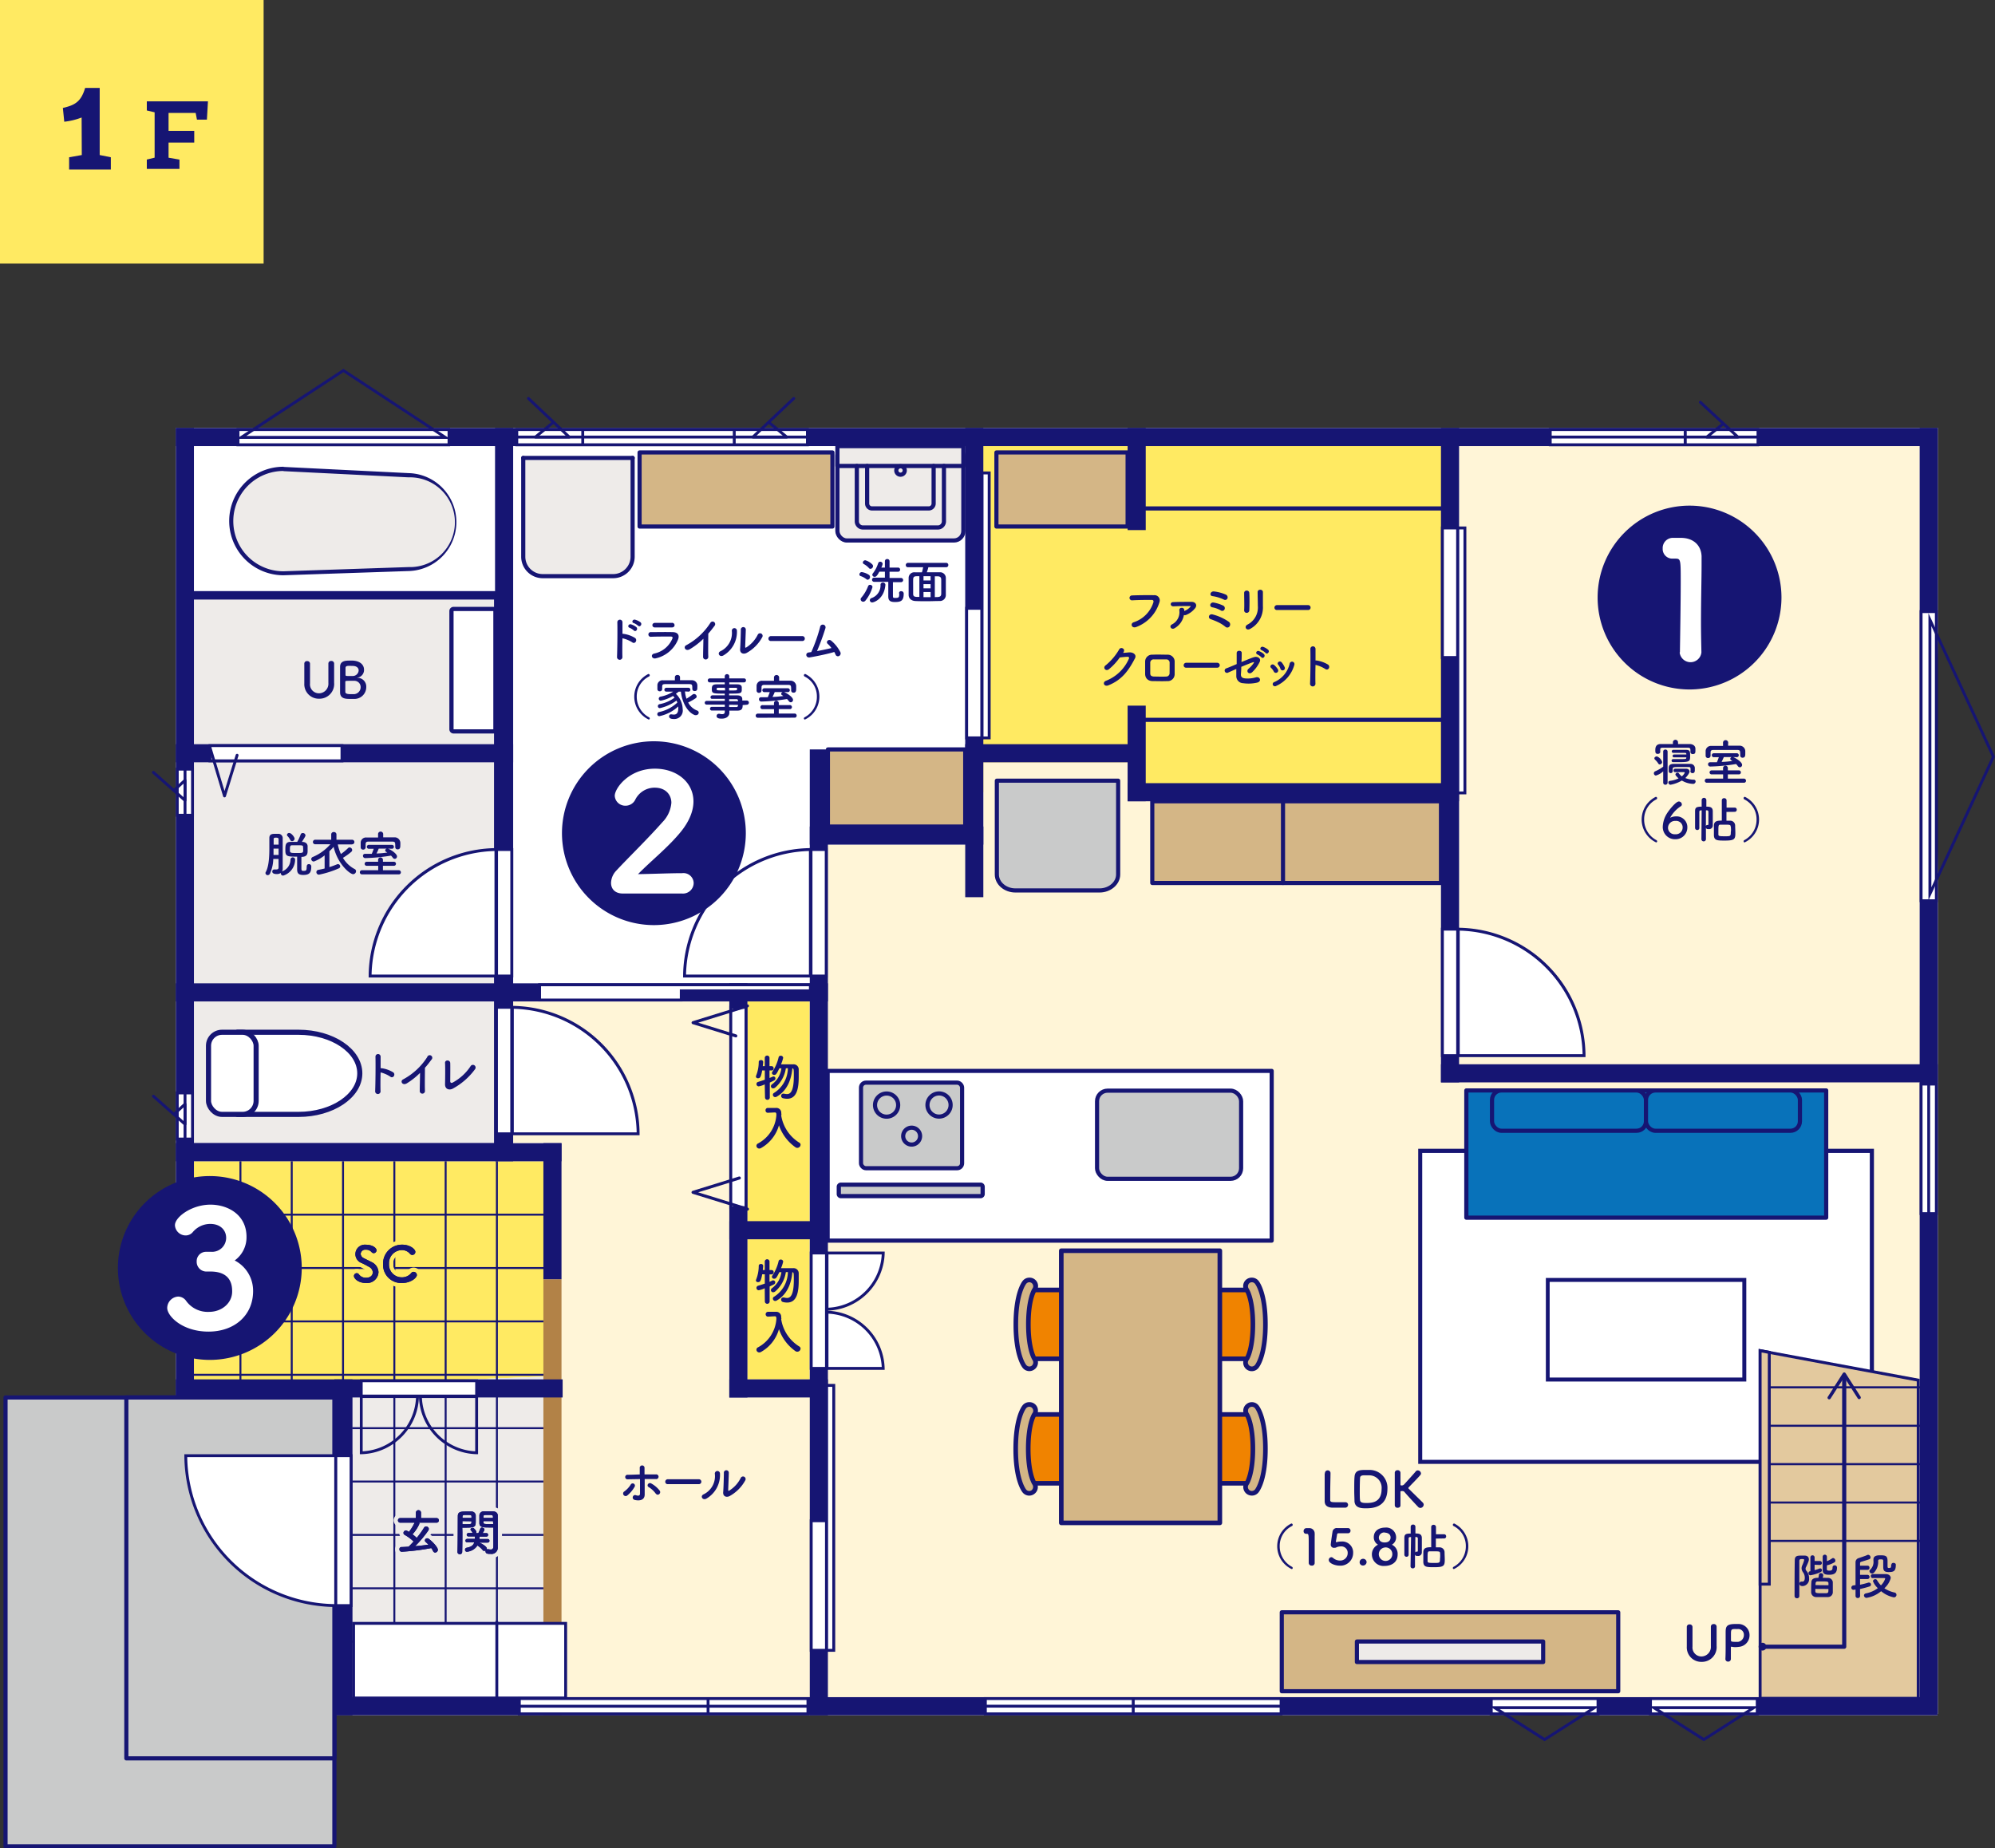 <svg xmlns="http://www.w3.org/2000/svg" viewBox="0 0 472.47 437.79">
  <rect x="0" y="0" width="472.47" height="437.79" fill="#333333" stroke="none"/>
  <defs>
    <style>
      .cls-1 {
        fill: #ffea62;
      }

      .cls-2 {
        fill: #161573;
      }

      .cls-11, .cls-20, .cls-3 {
        fill: #fff;
      }

      .cls-4 {
        fill: #fff5d7;
      }

      .cls-21, .cls-5 {
        fill: #c9caca;
      }

      .cls-11, .cls-12, .cls-13, .cls-14, .cls-15, .cls-16, .cls-17, .cls-18, .cls-19, .cls-20, .cls-24, .cls-25, .cls-26, .cls-28, .cls-5, .cls-7, .cls-9 {
        stroke: #161573;
      }

      .cls-11, .cls-12, .cls-13, .cls-14, .cls-15, .cls-16, .cls-17, .cls-18, .cls-19, .cls-20, .cls-24, .cls-25, .cls-26, .cls-28, .cls-29, .cls-30, .cls-5, .cls-9 {
        stroke-linecap: round;
        stroke-linejoin: round;
      }

      .cls-16, .cls-19, .cls-20, .cls-25, .cls-5 {
        stroke-width: 0.98px;
      }

      .cls-18, .cls-25, .cls-6 {
        fill: #eeebe9;
      }

      .cls-12, .cls-13, .cls-14, .cls-15, .cls-16, .cls-17, .cls-28, .cls-29, .cls-30, .cls-7 {
        fill: none;
      }

      .cls-7 {
        stroke-miterlimit: 10;
        stroke-width: 0.46px;
      }

      .cls-8, .cls-9 {
        fill: #e3c99e;
      }

      .cls-9 {
        stroke-width: 0.5px;
      }

      .cls-10 {
        fill: #b28247;
      }

      .cls-11, .cls-13 {
        stroke-width: 0.68px;
      }

      .cls-12 {
        stroke-width: 0.72px;
      }

      .cls-14 {
        stroke-width: 0.71px;
      }

      .cls-15 {
        stroke-width: 1.21px;
      }

      .cls-17, .cls-18 {
        stroke-width: 0.99px;
      }

      .cls-19, .cls-23, .cls-24 {
        fill: #d4b686;
      }

      .cls-22 {
        fill: #f08300;
      }

      .cls-24 {
        stroke-width: 1.09px;
      }

      .cls-26, .cls-27 {
        fill: #0872ba;
      }

      .cls-26, .cls-28 {
        stroke-width: 0.99px;
      }

      .cls-29 {
        stroke: #eeebe9;
      }

      .cls-29, .cls-30 {
        stroke-width: 2px;
      }

      .cls-30 {
        stroke: #ffea62;
      }
    </style>
  </defs>
  <title>plan_ic01_1</title>
  <g id="レイヤー_2" data-name="レイヤー 2">
    <g id="内容">
      <g>
        <g>
          <rect class="cls-1" width="62.43" height="62.43"/>
          <path class="cls-2" d="M39.92,26.75V31H46v2.76H39.92v3.59l2.58.45V40H34.77V37.79l1.85-.45V26.6l-1.85-.44V24H49.25L49,28.33H46.64l-.3-1.58Z"/>
          <path class="cls-2" d="M19.33,27.83a16.2,16.2,0,0,1-4.11,1l-.33-3.26c2.76-.66,4.28-1.38,5.27-4.74h3.45V36.72l2.64.53v2.9H16.37v-2.9l3-.53Z"/>
        </g>
        <g>
          <g>
            <path class="cls-3" d="M458.65,179.2l.27-29.28V101.34H409.27l-6.58-6.09,6.58,6.09H180.58l7.4-7-7.4,7h-48l-7.39-7,7.39,7H102.71l-21.38,0-21.38,0H41.64v85.44l-.47.43.47.41v75.86l-.47.42.47.41V331H1.31V437.28H79.19v-31h277l9.63-.24,9.63.24h18.45l9.63-.24,9.63.24h45.7v-.35h.07V208.48Z"/>
            <polygon class="cls-3" points="41.17 263.9 41.17 263.9 36.33 259.61 41.17 263.9"/>
            <polygon class="cls-3" points="41.17 187.21 41.17 187.21 36.33 182.91 41.17 187.21"/>
          </g>
          <g>
            <rect class="cls-1" x="230.74" y="103.94" width="112.67" height="83.69"/>
            <polygon class="cls-4" points="456.71 238.24 454.63 238.24 454.63 105.66 345.53 105.66 345.53 238.24 341.26 238.24 341.26 189.57 267.05 189.57 267.05 180.55 232.88 180.55 232.88 200.05 196.02 200.05 196.02 237.19 121 237.19 121 270.75 131.97 270.75 131.97 401.97 456.71 401.97 456.71 238.24"/>
            <g>
              <rect class="cls-5" x="1.31" y="330.99" width="77.88" height="106.32"/>
              <rect class="cls-5" x="29.92" y="330.99" width="49.27" height="85.48"/>
            </g>
            <g>
              <rect class="cls-6" x="44.84" y="140.98" width="73.2" height="130.78" rx="1.01" ry="1.01"/>
              <path class="cls-2" d="M117,142V270.75H45.84V142H117m0-2H45.84a2,2,0,0,0-2,2V270.75a2,2,0,0,0,2,2H117a2,2,0,0,0,2-2V142a2,2,0,0,0-2-2Z"/>
            </g>
            <g>
              <rect class="cls-3" x="106.93" y="144.24" width="10.38" height="28.95" rx="0.49" ry="0.49"/>
              <path class="cls-2" d="M116.83,144.73v28h-9.41v-28h9.41m0-1h-9.41a1,1,0,0,0-1,1v28a1,1,0,0,0,1,1h9.41a1,1,0,0,0,1-1v-28a1,1,0,0,0-1-1Z"/>
            </g>
            <g>
              <polyline class="cls-1" points="128.78 326.06 128.78 311.71 128.78 275.04 45.84 275.04 45.84 327.72 83.39 327.72"/>
              <polyline class="cls-6" points="83.39 327.72 83.39 401.97 128.78 401.97 128.78 326.06"/>
              <g>
                <g>
                  <line class="cls-7" x1="45.84" y1="287.69" x2="128.78" y2="287.69"/>
                  <line class="cls-7" x1="45.84" y1="300.33" x2="128.78" y2="300.33"/>
                  <line class="cls-7" x1="45.84" y1="312.97" x2="128.78" y2="312.97"/>
                  <line class="cls-7" x1="45.84" y1="325.62" x2="128.78" y2="325.62"/>
                  <line class="cls-7" x1="83.39" y1="338.26" x2="128.78" y2="338.26"/>
                  <line class="cls-7" x1="83.39" y1="350.9" x2="128.78" y2="350.9"/>
                  <line class="cls-7" x1="83.39" y1="363.54" x2="128.78" y2="363.54"/>
                  <line class="cls-7" x1="83.39" y1="376.19" x2="128.78" y2="376.19"/>
                  <line class="cls-7" x1="83.39" y1="388.83" x2="128.78" y2="388.83"/>
                </g>
                <g>
                  <line class="cls-7" x1="56.94" y1="327.72" x2="56.94" y2="275.04"/>
                  <line class="cls-7" x1="69.09" y1="327.72" x2="69.09" y2="275.04"/>
                  <line class="cls-7" x1="81.24" y1="327.72" x2="81.24" y2="275.04"/>
                  <line class="cls-7" x1="93.39" y1="401.47" x2="93.39" y2="275.04"/>
                  <line class="cls-7" x1="105.54" y1="401.47" x2="105.54" y2="275.04"/>
                  <line class="cls-7" x1="117.68" y1="401.47" x2="117.68" y2="275.04"/>
                </g>
              </g>
            </g>
            <rect class="cls-1" x="177.01" y="237.19" width="14.71" height="89.51"/>
            <rect class="cls-2" x="79.44" y="138.46" width="4.29" height="79.89" transform="translate(259.99 96.82) rotate(90)"/>
            <rect class="cls-2" x="116.71" y="157.83" width="4.29" height="154.43" transform="translate(353.9 116.19) rotate(90)"/>
            <rect class="cls-2" x="85.17" y="227.23" width="4.29" height="91.34" transform="translate(360.21 185.59) rotate(90)"/>
            <rect class="cls-2" x="182.22" y="279.74" width="4.29" height="23.29" transform="translate(475.75 107.01) rotate(90)"/>
            <rect class="cls-2" x="210.19" y="177.35" width="4.29" height="41.1" transform="translate(410.23 -14.43) rotate(90)"/>
            <rect class="cls-2" x="247.55" y="157.3" width="4.29" height="42.21" transform="translate(428.1 -71.29) rotate(90)"/>
            <rect class="cls-2" x="304.15" y="148.39" width="4.29" height="78.48" transform="translate(493.92 -118.66) rotate(90)"/>
            <rect class="cls-2" x="397.94" y="195.39" width="4.29" height="117.66" transform="translate(654.31 -145.87) rotate(90)"/>
            <rect class="cls-2" x="182.25" y="317.17" width="4.29" height="23.35" transform="translate(513.24 144.45) rotate(90)"/>
            <g>
              <rect class="cls-3" x="336.36" y="272.59" width="106.95" height="73.66"/>
              <path class="cls-2" d="M442.82,273.08v72.68h-106V273.08h106m1-1H335.87v74.64H443.8V272.1Z"/>
            </g>
            <g>
              <rect class="cls-3" x="366.57" y="303.15" width="46.53" height="23.59"/>
              <path class="cls-2" d="M412.63,303.62v22.65H367V303.62h45.59m.94-.94H366.1v24.53h47.47V302.68Z"/>
            </g>
            <g>
              <g>
                <polygon class="cls-8" points="416.85 402.24 416.85 319.92 454.29 326.89 454.29 402.24 416.85 402.24"/>
                <path class="cls-2" d="M417.19,320.33l36.75,6.85V401.9H417.19V320.33m-.69-.83v83.09h38.13v-76L416.5,319.5Z"/>
              </g>
              <g>
                <line class="cls-9" x1="417.33" y1="328.59" x2="454.63" y2="328.59"/>
                <line class="cls-9" x1="417.33" y1="337.69" x2="454.63" y2="337.69"/>
                <line class="cls-9" x1="417.33" y1="346.78" x2="454.63" y2="346.78"/>
                <line class="cls-9" x1="417.33" y1="355.87" x2="454.63" y2="355.87"/>
                <line class="cls-9" x1="417.33" y1="364.96" x2="454.63" y2="364.96"/>
              </g>
              <g>
                <polygon class="cls-8" points="416.85 375.21 416.85 319.92 419.02 320.32 419.02 375.21 416.85 375.21"/>
                <path class="cls-2" d="M417.19,320.33l1.48.28v54.26h-1.48V320.33m-.69-.83v56.05h2.86V320l-2.86-.53Z"/>
              </g>
            </g>
            <rect class="cls-10" x="128.69" y="302.98" width="4.29" height="103.28"/>
            <g>
              <g>
                <rect class="cls-3" x="83.73" y="384.49" width="50.23" height="17.69"/>
                <path class="cls-2" d="M133.62,384.83v17H84.08v-17h49.54m.68-.68H83.39v18.37H134.3V384.15Z"/>
              </g>
              <line class="cls-11" x1="117.66" y1="384.15" x2="117.66" y2="401.97"/>
            </g>
            <rect class="cls-2" x="266.88" y="214.29" width="4.29" height="379.66" transform="translate(673.14 135.09) rotate(90)"/>
            <rect class="cls-2" x="454.63" y="101.36" width="4.29" height="304.55"/>
            <rect class="cls-2" x="117.24" y="101.36" width="4.29" height="173.68"/>
            <rect class="cls-2" x="128.69" y="270.75" width="4.29" height="32.23"/>
            <rect class="cls-2" x="191.78" y="177.5" width="4.29" height="228.76"/>
            <rect class="cls-2" x="172.72" y="232.9" width="4.29" height="98.09"/>
            <rect class="cls-2" x="267.05" y="167.13" width="4.29" height="22.64"/>
            <rect class="cls-2" x="267.05" y="101.36" width="4.29" height="24.19"/>
            <rect class="cls-2" x="341.26" y="101.36" width="4.29" height="155"/>
            <rect class="cls-2" x="228.59" y="101.36" width="4.29" height="111.14"/>
            <g>
              <rect class="cls-2" x="248.1" y="-105.1" width="4.29" height="417.21" transform="translate(353.76 -146.74) rotate(90)"/>
              <rect class="cls-2" x="85.3" y="283.04" width="4.29" height="91.61" transform="translate(416.29 241.4) rotate(90)"/>
              <rect class="cls-2" x="41.64" y="101.36" width="4.29" height="229.62"/>
              <rect class="cls-2" x="79.19" y="326.7" width="4.29" height="79.56"/>
            </g>
            <g>
              <g>
                <path class="cls-3" d="M87.66,231.17a30.24,30.24,0,0,1,29.79-29.95v29.95Z"/>
                <path class="cls-2" d="M117.11,201.56v29.27H88a29.93,29.93,0,0,1,29.11-29.27m.68-.69a30.48,30.48,0,0,0-30.48,30.64h30.48V200.87Z"/>
              </g>
              <g>
                <rect class="cls-3" x="117.6" y="201.21" width="3.61" height="29.96"/>
                <path class="cls-2" d="M120.86,201.55v29.28h-2.92V201.55h2.92m.69-.68h-4.29v30.64h4.29V200.87Z"/>
              </g>
            </g>
            <g>
              <g>
                <path class="cls-3" d="M121.34,268.54v-30a30.24,30.24,0,0,1,29.79,30Z"/>
                <path class="cls-2" d="M121.68,238.93a29.9,29.9,0,0,1,29.1,29.27h-29.1V238.93m-.68-.69v30.64h30.47A30.48,30.48,0,0,0,121,238.24Z"/>
              </g>
              <g>
                <rect class="cls-3" x="117.58" y="238.58" width="3.61" height="29.96"/>
                <path class="cls-2" d="M120.85,238.92V268.2h-2.93V238.92h2.93m.68-.68h-4.29v30.64h4.29V238.24Z"/>
              </g>
            </g>
            <g>
              <g>
                <path class="cls-3" d="M79.5,380.28A35.88,35.88,0,0,1,44,344.78H79.5Z"/>
                <path class="cls-2" d="M79.16,345.12v34.81a35.4,35.4,0,0,1-34.82-34.81H79.16m.68-.68H43.66a36.08,36.08,0,0,0,36.18,36.18V344.44Z"/>
              </g>
              <g>
                <rect class="cls-3" x="79.53" y="344.78" width="3.61" height="35.5"/>
                <path class="cls-2" d="M82.8,345.12v34.82H79.87V345.12H82.8m.68-.68H79.19v36.18h4.29V344.44Z"/>
              </g>
            </g>
            <g>
              <g>
                <path class="cls-3" d="M345.36,250v-30a30.25,30.25,0,0,1,29.79,30Z"/>
                <path class="cls-2" d="M345.7,220.42a29.9,29.9,0,0,1,29.1,29.26H345.7V220.42m-.68-.69v30.64h30.47A30.47,30.47,0,0,0,345,219.73Z"/>
              </g>
              <g>
                <rect class="cls-3" x="341.6" y="220.07" width="3.61" height="29.96"/>
                <path class="cls-2" d="M344.87,220.41v29.27h-2.93V220.41h2.93m.68-.68h-4.29v30.64h4.29V219.73Z"/>
              </g>
            </g>
            <g>
              <g>
                <path class="cls-3" d="M162.13,231.17a30.25,30.25,0,0,1,29.79-29.95v29.95Z"/>
                <path class="cls-2" d="M191.58,201.56v29.27H162.47a29.93,29.93,0,0,1,29.11-29.27m.68-.69a30.48,30.48,0,0,0-30.48,30.64h30.48V200.87Z"/>
              </g>
              <g>
                <rect class="cls-3" x="192.07" y="201.21" width="3.61" height="29.96"/>
                <path class="cls-2" d="M195.33,201.55v29.28h-2.92V201.55h2.92m.69-.68h-4.29v30.64H196V200.87Z"/>
              </g>
            </g>
            <g>
              <g>
                <rect class="cls-3" x="173.06" y="238.58" width="3.61" height="47.46"/>
                <path class="cls-2" d="M176.33,238.92V285.7h-2.92V238.92h2.92m.68-.68h-4.29v48.14H177V238.24Z"/>
              </g>
              <polyline class="cls-12" points="175.09 279.01 164.13 282.4 177.01 286.38"/>
              <polyline class="cls-12" points="177.01 238.24 164.14 242.22 174.26 245.35"/>
            </g>
            <g>
              <g>
                <path class="cls-2" d="M112.54,331.12v12.62a13.33,13.33,0,0,1-12.62-12.62h12.62m.68-.69h-14a14,14,0,0,0,14,14v-14Z"/>
                <path class="cls-2" d="M98.52,331.12a13.34,13.34,0,0,1-12.63,12.62V331.12H98.52m.7-.69Zm0,0h-14v14a14,14,0,0,0,14-14Z"/>
              </g>
              <g>
                <rect class="cls-3" x="85.55" y="327.04" width="27.33" height="3.61"/>
                <path class="cls-2" d="M112.54,327.38v2.93H85.89v-2.93h26.65m.68-.68h-28V331h28V326.7Z"/>
              </g>
            </g>
            <g>
              <g>
                <g>
                  <path class="cls-3" d="M195.86,296.77h13.32a13.69,13.69,0,0,1-13.32,13.32Z"/>
                  <path class="cls-2" d="M208.82,297.11a13.33,13.33,0,0,1-12.62,12.62V297.11h12.62m.7-.68h-14v14a14,14,0,0,0,14-14Z"/>
                </g>
                <g>
                  <path class="cls-3" d="M195.86,324.1V310.78a13.69,13.69,0,0,1,13.32,13.32Z"/>
                  <path class="cls-2" d="M196.2,311.14a13.33,13.33,0,0,1,12.62,12.62H196.2V311.14m-.69-.7v14h14a14,14,0,0,0-14-14Z"/>
                </g>
              </g>
              <g>
                <rect class="cls-3" x="192.12" y="296.77" width="3.61" height="27.33"/>
                <path class="cls-2" d="M195.39,297.11v26.65h-2.93V297.11h2.93m.68-.68h-4.29v28h4.29v-28Z"/>
              </g>
            </g>
            <g>
              <g>
                <rect class="cls-3" x="454.97" y="144.86" width="3.61" height="68.48"/>
                <path class="cls-2" d="M458.24,145.2V213h-2.93V145.2h2.93m.68-.68h-4.29v69.16h4.29V144.52Z"/>
              </g>
              <path class="cls-2" d="M457.4,148.28l14.32,30.94L457.4,210.16V148.28m-.69-3.1v68.09l15.76-34.05-15.76-34Z"/>
            </g>
            <g>
              <g>
                <rect class="cls-3" x="56.37" y="101.71" width="49.92" height="3.61"/>
                <path class="cls-2" d="M106,102.05V105H56.71v-2.92H106m.68-.68H56v4.29h50.6v-4.29Z"/>
              </g>
              <path class="cls-2" d="M81.33,88.16l23,15.09h-46l23-15.09m0-.81L56,103.94h50.6L81.33,87.35Z"/>
            </g>
            <g>
              <g>
                <rect class="cls-3" x="390.88" y="402.31" width="25.28" height="3.61"/>
                <path class="cls-2" d="M415.82,402.65v2.93h-24.6v-2.93h24.6m.68-.68h-26v4.29h26V402Z"/>
              </g>
              <path class="cls-2" d="M414.17,404.8l-10.65,6.81-10.65-6.81h21.3m2.33-.68h-26l13,8.3,13-8.3Z"/>
            </g>
            <g>
              <g>
                <rect class="cls-3" x="353.17" y="402.31" width="25.28" height="3.61"/>
                <path class="cls-2" d="M378.11,402.65v2.93h-24.6v-2.93h24.6m.68-.68h-26v4.29h26V402Z"/>
              </g>
              <path class="cls-2" d="M376.46,404.8l-10.65,6.81-10.65-6.81h21.3m2.33-.68h-26l13,8.3,13-8.3Z"/>
            </g>
            <g>
              <g>
                <rect class="cls-3" x="454.97" y="256.76" width="3.61" height="30.68"/>
                <path class="cls-2" d="M458.24,257.1v30h-2.93v-30h2.93m.68-.68h-4.29v31.36h4.29V256.42Z"/>
              </g>
              <line class="cls-13" x1="456.77" y1="287.78" x2="456.77" y2="256.42"/>
            </g>
            <g>
              <g>
                <g>
                  <rect class="cls-3" x="367.14" y="101.71" width="49.15" height="3.61"/>
                  <path class="cls-2" d="M416,102.05V105H367.48v-2.92H416m.68-.69H366.8v4.3h49.83v-4.3Z"/>
                </g>
                <line class="cls-14" x1="399.11" y1="102.23" x2="399.11" y2="105.23"/>
              </g>
              <line class="cls-13" x1="366.8" y1="103.51" x2="416.63" y2="103.51"/>
              <polyline class="cls-13" points="402.69 95.27 411.58 103.51 404.22 103.51 408.03 100.43"/>
            </g>
            <g>
              <g>
                <rect class="cls-3" x="233.36" y="402.31" width="70.04" height="3.61"/>
                <path class="cls-2" d="M303.06,402.65v2.93H233.7v-2.93h69.36m.68-.68H233v4.29h70.72V402Z"/>
              </g>
              <line class="cls-13" x1="268.38" y1="402.52" x2="268.38" y2="405.71"/>
              <line class="cls-13" x1="303.74" y1="404.11" x2="233.02" y2="404.11"/>
            </g>
            <g>
              <g>
                <rect class="cls-3" x="122.39" y="101.71" width="68.83" height="3.61"/>
                <path class="cls-2" d="M190.88,102.05V105H122.73v-2.92h68.15m.68-.69H122.05v4.3h69.51v-4.3Z"/>
              </g>
              <polyline class="cls-13" points="187.98 94.37 178.32 103.51 186.32 103.51 182.17 100.1"/>
              <polyline class="cls-13" points="125.15 94.37 134.81 103.51 126.8 103.51 130.95 100.1"/>
              <line class="cls-13" x1="138.01" y1="101.92" x2="138.01" y2="105.1"/>
              <line class="cls-13" x1="173.89" y1="101.92" x2="173.89" y2="105.1"/>
              <line class="cls-13" x1="122.05" y1="103.51" x2="191.56" y2="103.51"/>
            </g>
            <g>
              <g>
                <rect class="cls-3" x="122.99" y="402.31" width="68.39" height="3.61"/>
                <path class="cls-2" d="M191,402.65v2.93H123.33v-2.93H191m.69-.68H122.65v4.29h69.08V402Z"/>
              </g>
              <line class="cls-13" x1="122.65" y1="404.12" x2="191.73" y2="404.12"/>
              <line class="cls-13" x1="167.69" y1="402.52" x2="167.69" y2="405.71"/>
            </g>
            <g>
              <g>
                <rect class="cls-3" x="41.98" y="258.86" width="3.61" height="10.92"/>
                <path class="cls-2" d="M45.25,259.2v10.24H42.32V259.2h2.93m.68-.68H41.64v11.61h4.29V258.52Z"/>
              </g>
              <line class="cls-13" x1="43.82" y1="258.52" x2="43.82" y2="270.13"/>
              <polyline class="cls-13" points="36.33 259.63 43.81 266.26 43.81 261.52 41.17 263.93"/>
            </g>
            <g>
              <g>
                <rect class="cls-3" x="41.98" y="182.17" width="3.61" height="10.92"/>
                <path class="cls-2" d="M45.25,182.51v10.24H42.32V182.51h2.93m.68-.68H41.64v11.6h4.29v-11.6Z"/>
              </g>
              <line class="cls-13" x1="43.82" y1="181.83" x2="43.82" y2="193.43"/>
              <polyline class="cls-13" points="36.33 182.94 43.81 189.57 43.81 184.82 41.17 187.23"/>
            </g>
            <g>
              <g>
                <rect class="cls-3" x="341.6" y="125.04" width="3.61" height="30.69"/>
                <path class="cls-2" d="M344.87,125.39v30h-2.93v-30h2.93m.68-.69h-4.29v31.38h4.29V124.7Z"/>
              </g>
              <g>
                <rect class="cls-3" x="345.23" y="125.04" width="1.7" height="62.76"/>
                <path class="cls-2" d="M346.59,125.39v62.07h-1V125.39h1m.68-.69h-2.38v63.44h2.38V124.7Z"/>
              </g>
            </g>
            <g>
              <g>
                <rect class="cls-3" x="228.93" y="144.08" width="3.61" height="30.69"/>
                <path class="cls-2" d="M232.2,144.42v30h-2.93v-30h2.93m.68-.69h-4.29v31.38h4.29V143.73Z"/>
              </g>
              <g>
                <rect class="cls-3" x="232.56" y="112.01" width="1.7" height="62.76"/>
                <path class="cls-2" d="M233.92,112.36v62.07h-1V112.36h1m.69-.69h-2.39v63.44h2.39V111.67Z"/>
              </g>
            </g>
            <g>
              <g>
                <rect class="cls-3" x="192.12" y="360.19" width="3.61" height="30.69"/>
                <path class="cls-2" d="M195.39,360.53v30h-2.93v-30h2.93m.68-.68h-4.29v31.37h4.29V359.85Z"/>
              </g>
              <g>
                <rect class="cls-3" x="195.75" y="328.12" width="1.7" height="62.76"/>
                <path class="cls-2" d="M197.11,328.47v62.07h-1V328.47h1m.69-.69h-2.39v63.44h2.39V327.78Z"/>
              </g>
            </g>
            <g>
              <g>
                <rect class="cls-3" x="49.72" y="176.6" width="31.27" height="3.61"/>
                <path class="cls-2" d="M80.65,176.94v2.92H50.06v-2.92H80.65m.68-.68H49.38v4.29H81.33v-4.29Z"/>
              </g>
              <polyline class="cls-13" points="49.65 176.81 53.17 188.52 56.15 178.88"/>
            </g>
            <g>
              <g>
                <path class="cls-3" d="M56.21,244.49h14.5c8,0,14.5,4.38,14.5,9.73s-6.53,9.72-14.5,9.72H56.21"/>
                <path class="cls-15" d="M56.21,244.49h14.5c8,0,14.5,4.38,14.5,9.73s-6.53,9.72-14.5,9.72H56.21"/>
              </g>
              <g>
                <rect class="cls-3" x="49.38" y="244.49" width="11.28" height="19.45" rx="3.2" ry="3.2"/>
                <rect class="cls-15" x="49.38" y="244.49" width="11.28" height="19.45" rx="3.2" ry="3.2"/>
              </g>
            </g>
            <g>
              <g>
                <path class="cls-6" d="M149.82,108.46v23.4a4.61,4.61,0,0,1-4.6,4.6h-16.7a4.61,4.61,0,0,1-4.6-4.6v-23.4"/>
                <path class="cls-16" d="M149.82,108.46v23.4a4.61,4.61,0,0,1-4.6,4.6h-16.7a4.61,4.61,0,0,1-4.6-4.6v-23.4"/>
              </g>
              <line class="cls-16" x1="123.92" y1="108.46" x2="149.83" y2="108.46"/>
            </g>
            <g>
              <g>
                <rect class="cls-6" x="198.32" y="105.66" width="29.83" height="22.35" rx="2.23" ry="2.23"/>
                <rect class="cls-17" x="198.32" y="105.66" width="29.83" height="22.35" rx="2.23" ry="2.23"/>
              </g>
              <rect class="cls-18" x="198.32" y="105.66" width="29.83" height="4.7"/>
              <path class="cls-17" d="M221.11,110.36v8.91a1.16,1.16,0,0,1-1.16,1.15H206.51a1.16,1.16,0,0,1-1.15-1.15v-8.91"/>
              <path class="cls-17" d="M223.55,110.36v13.13a1.45,1.45,0,0,1-1.44,1.44H204.36a1.45,1.45,0,0,1-1.44-1.44V110.36"/>
              <path class="cls-17" d="M212.27,111.43a1,1,0,1,1,1,1A1,1,0,0,1,212.27,111.43Z"/>
            </g>
            <rect class="cls-19" x="151.47" y="107.16" width="45.67" height="17.55"/>
            <rect class="cls-19" x="235.98" y="107.16" width="31.07" height="17.55"/>
            <rect class="cls-19" x="196.07" y="177.5" width="32.52" height="18.26"/>
            <path class="cls-5" d="M264.81,184.9v22.21c0,2.09-2,3.79-4.4,3.79H240.48c-2.42,0-4.4-1.7-4.4-3.79V184.9Z"/>
            <g>
              <rect class="cls-19" x="272.89" y="189.78" width="68.37" height="19.35"/>
              <line class="cls-16" x1="303.85" y1="209.13" x2="303.85" y2="189.78"/>
            </g>
            <g>
              <rect class="cls-20" x="196.01" y="253.64" width="105.16" height="40.2"/>
              <g>
                <rect class="cls-21" x="198.66" y="280.6" width="34.05" height="2.69" rx="0.49" ry="0.49"/>
                <path class="cls-2" d="M232.22,281.09v1.71H199.15v-1.71h33.07m0-1H199.15a1,1,0,0,0-1,1v1.71a1,1,0,0,0,1,1h33.07a1,1,0,0,0,1-1v-1.71a1,1,0,0,0-1-1Z"/>
              </g>
              <g>
                <rect class="cls-21" x="259.81" y="258.32" width="34.12" height="20.88" rx="2.5" ry="2.5"/>
                <rect class="cls-16" x="259.81" y="258.32" width="34.12" height="20.88" rx="2.5" ry="2.5"/>
              </g>
              <g>
                <g>
                  <rect class="cls-21" x="203.91" y="256.42" width="23.94" height="20.27" rx="1.17" ry="1.17"/>
                  <rect class="cls-16" x="203.91" y="256.42" width="23.94" height="20.27" rx="1.17" ry="1.17"/>
                </g>
                <path class="cls-16" d="M212.71,261.72A2.74,2.74,0,1,1,210,259,2.73,2.73,0,0,1,212.71,261.72Z"/>
                <path class="cls-16" d="M225.13,261.72a2.74,2.74,0,1,1-2.74-2.74A2.73,2.73,0,0,1,225.13,261.72Z"/>
                <path class="cls-16" d="M217.9,269.09a2,2,0,1,1-2-2A2,2,0,0,1,217.9,269.09Z"/>
              </g>
            </g>
            <g>
              <g>
                <g>
                  <rect class="cls-22" x="242.35" y="335.01" width="12.2" height="16.3" rx="0.55" ry="0.55"/>
                  <path class="cls-2" d="M254,335.56v15.21H242.9V335.56H254m0-1.09H242.9a1.09,1.09,0,0,0-1.1,1.09v15.21a1.09,1.09,0,0,0,1.1,1.09H254a1.09,1.09,0,0,0,1.09-1.09V335.56a1.09,1.09,0,0,0-1.09-1.09Z"/>
                </g>
                <g>
                  <path class="cls-23" d="M243.75,353.68a1.45,1.45,0,0,1-1.17-.57c-.34-.44-2-3-2-9.94,0-7.12,1.82-9.68,2-9.95a1.48,1.48,0,0,1,2.08-.27,1.49,1.49,0,0,1,.58,1.18,1.45,1.45,0,0,1-.29.88c-.18.28-1.43,2.47-1.43,8.16,0,5.92,1.38,8.08,1.44,8.17a1.48,1.48,0,0,1-.32,2.05A1.5,1.5,0,0,1,243.75,353.68Z"/>
                  <path class="cls-2" d="M243.76,333.19a.93.93,0,0,1,.57.19,1,1,0,0,1,.37.75.94.94,0,0,1-.2.57s-1.53,2.19-1.53,8.47,1.53,8.45,1.54,8.47a1,1,0,0,1-.19,1.31.93.93,0,0,1-.57.19.92.92,0,0,1-.74-.36c-.2-.26-1.92-2.69-1.92-9.61s1.72-9.36,1.92-9.62a1,1,0,0,1,.75-.36m0-1.09h0a2,2,0,0,0-1.61.79c-.36.46-2.15,3.12-2.15,10.28s1.79,9.81,2.15,10.27a2,2,0,0,0,2.82.38,2,2,0,0,0,.44-2.79c-.07-.12-1.35-2.24-1.35-7.86s1.2-7.62,1.34-7.85a2,2,0,0,0-1.64-3.22Z"/>
                </g>
              </g>
              <g>
                <g>
                  <rect class="cls-22" x="242.35" y="305.52" width="12.2" height="16.3" rx="0.55" ry="0.55"/>
                  <path class="cls-2" d="M254,306.07v15.21H242.9V306.07H254m0-1.09H242.9a1.09,1.09,0,0,0-1.1,1.09v15.21a1.09,1.09,0,0,0,1.1,1.09H254a1.09,1.09,0,0,0,1.09-1.09V306.07A1.09,1.09,0,0,0,254,305Z"/>
                </g>
                <g>
                  <path class="cls-23" d="M243.75,324.19a1.48,1.48,0,0,1-1.17-.57c-.34-.44-2-3-2-9.94s1.69-9.51,2-9.95a1.48,1.48,0,0,1,2.66.91,1.5,1.5,0,0,1-.29.88c-.17.27-1.43,2.47-1.43,8.16,0,5.93,1.38,8.08,1.44,8.16a1.48,1.48,0,0,1-1.21,2.35Z"/>
                  <path class="cls-2" d="M243.76,303.7a.93.93,0,0,1,.57.19,1,1,0,0,1,.37.75.94.94,0,0,1-.2.57S243,307.4,243,313.68s1.53,8.45,1.54,8.47a1,1,0,0,1-.19,1.31.93.93,0,0,1-.57.19,1,1,0,0,1-.74-.36c-.2-.26-1.92-2.69-1.92-9.61s1.72-9.36,1.92-9.62a.94.94,0,0,1,.75-.36m0-1.09a2,2,0,0,0-1.61.79c-.36.46-2.15,3.14-2.15,10.28s1.79,9.81,2.15,10.27a2,2,0,0,0,2.82.38,2,2,0,0,0,.44-2.79c-.08-.13-1.35-2.25-1.35-7.86s1.2-7.63,1.34-7.85a2,2,0,0,0-1.64-3.22Z"/>
                </g>
              </g>
              <g>
                <g>
                  <rect class="cls-22" x="285.68" y="305.52" width="12.2" height="16.3" rx="0.55" ry="0.55"/>
                  <path class="cls-2" d="M297.33,306.07v15.21h-11.1V306.07h11.1m0-1.09h-11.1a1.09,1.09,0,0,0-1.1,1.09v15.21a1.09,1.09,0,0,0,1.1,1.09h11.1a1.09,1.09,0,0,0,1.09-1.09V306.07a1.09,1.09,0,0,0-1.09-1.09Z"/>
                </g>
                <g>
                  <path class="cls-23" d="M296.47,324.19a1.46,1.46,0,0,1-1.48-1.48,1.48,1.48,0,0,1,.3-.9c.28-.48,1.42-2.75,1.42-8.14,0-6-1.43-8.14-1.44-8.16a1.5,1.5,0,0,1,.31-2.06,1.57,1.57,0,0,1,.9-.3,1.46,1.46,0,0,1,1.17.58c.2.26,2,2.81,2,9.94s-1.83,9.68-2,9.95A1.48,1.48,0,0,1,296.47,324.19Z"/>
                  <path class="cls-2" d="M296.48,303.7a.93.93,0,0,1,.74.36c.19.25,1.92,2.69,1.92,9.61s-1.73,9.36-1.92,9.61a1,1,0,0,1-.75.37.94.94,0,0,1-.57-.2.93.93,0,0,1-.37-.74.94.94,0,0,1,.2-.57s1.53-2.19,1.53-8.47-1.53-8.45-1.54-8.47a1,1,0,0,1,.19-1.31.93.93,0,0,1,.57-.19m0-1.09a2,2,0,0,0-1.65,3.22h0s1.34,2.08,1.34,7.84c0,5.52-1.2,7.62-1.34,7.85a2,2,0,0,0,3.25,2.43c.35-.46,2.15-3.12,2.15-10.28s-1.79-9.82-2.15-10.28a2,2,0,0,0-1.6-.78Z"/>
                </g>
              </g>
              <g>
                <g>
                  <rect class="cls-22" x="285.68" y="335.01" width="12.2" height="16.3" rx="0.55" ry="0.55"/>
                  <path class="cls-2" d="M297.33,335.56v15.21h-11.1V335.56h11.1m0-1.09h-11.1a1.09,1.09,0,0,0-1.1,1.09v15.21a1.09,1.09,0,0,0,1.1,1.09h11.1a1.09,1.09,0,0,0,1.09-1.09V335.56a1.09,1.09,0,0,0-1.09-1.09Z"/>
                </g>
                <g>
                  <path class="cls-23" d="M296.47,353.69a1.47,1.47,0,0,1-.9-.31,1.51,1.51,0,0,1-.58-1.18,1.48,1.48,0,0,1,.3-.9c.26-.45,1.42-2.71,1.42-8.14,0-6-1.42-8.14-1.44-8.16a1.49,1.49,0,0,1,.32-2.06,1.51,1.51,0,0,1,.89-.3,1.46,1.46,0,0,1,1.17.58c.2.26,2,2.79,2,9.94s-1.83,9.68-2,9.95A1.49,1.49,0,0,1,296.47,353.69Z"/>
                  <path class="cls-2" d="M296.48,333.19a.93.93,0,0,1,.74.36c.19.25,1.92,2.69,1.92,9.61s-1.73,9.36-1.92,9.61a1,1,0,0,1-.75.37.93.93,0,0,1-.57-.19,1,1,0,0,1-.37-.75.94.94,0,0,1,.2-.57s1.53-2.19,1.53-8.47-1.53-8.45-1.54-8.47a1,1,0,0,1,.19-1.31.93.93,0,0,1,.57-.19m0-1.09h0a2,2,0,0,0-1.22.41,2,2,0,0,0-.43,2.81s1.34,2.09,1.34,7.84c0,5.49-1.22,7.64-1.34,7.85a2,2,0,0,0-.39,1.19,2.05,2.05,0,0,0,.79,1.61,2.08,2.08,0,0,0,1.24.42,2,2,0,0,0,1.61-.79c.36-.46,2.15-3.12,2.15-10.28s-1.8-9.83-2.16-10.28a2,2,0,0,0-1.59-.78Z"/>
                </g>
              </g>
              <rect class="cls-24" x="251.34" y="296.23" width="37.55" height="64.46"/>
            </g>
            <g>
              <rect class="cls-19" x="303.56" y="381.87" width="79.68" height="18.7"/>
              <rect class="cls-25" x="321.35" y="388.79" width="44.11" height="4.86"/>
            </g>
            <g>
              <rect class="cls-26" x="347.27" y="258.27" width="85.22" height="30.13"/>
              <g>
                <rect class="cls-27" x="353.35" y="258.27" width="36.46" height="9.55" rx="2.24" ry="2.24"/>
                <rect class="cls-28" x="353.35" y="258.27" width="36.46" height="9.55" rx="2.24" ry="2.24"/>
              </g>
              <g>
                <rect class="cls-27" x="389.81" y="258.27" width="36.46" height="9.55" rx="2.24" ry="2.24"/>
                <rect class="cls-28" x="389.81" y="258.27" width="36.46" height="9.55" rx="2.24" ry="2.24"/>
              </g>
            </g>
            <line class="cls-16" x1="271.34" y1="120.42" x2="341.26" y2="120.42"/>
            <line class="cls-16" x1="270.52" y1="170.49" x2="341.82" y2="170.49"/>
            <g>
              <path class="cls-6" d="M67.13,135.83a12.36,12.36,0,1,1,0-24.72l29.68,1.47a11.11,11.11,0,0,1,0,22.22Z"/>
              <path class="cls-2" d="M67.13,111.59l29.65,1.47a10.63,10.63,0,1,1,0,21.25l-29.65,1a11.88,11.88,0,0,1,0-23.76m0-1a12.85,12.85,0,1,0,0,25.7l29.69-1a11.6,11.6,0,0,0,0-23.19l-29.61-1.47Z"/>
            </g>
            <g>
              <path class="cls-2" d="M90.12,258.38a.64.64,0,1,1-1.27.05c.08-1.9.12-6.49.07-8.17a.61.61,0,0,1,1.22,0c0,.57,0,1.59,0,2.74h.2a7.1,7.1,0,0,1,2.81,1c.61.51-.06,1.53-.72,1a7.31,7.31,0,0,0-2.29-1C90.09,255.75,90.09,257.43,90.12,258.38Z"/>
              <path class="cls-2" d="M96.36,256.58c-1.07.65-1.68-.54-.89-.93a15.39,15.39,0,0,0,5.71-5.29.61.61,0,1,1,1,.62c-.53.7-1,1.34-1.54,1.92,0,1.2-.06,4.26,0,5.43a.62.62,0,1,1-1.23,0c0-.94.06-2.85.07-4.22A16.65,16.65,0,0,1,96.36,256.58Z"/>
              <path class="cls-2" d="M107.2,257.86c-.79.39-1.83.16-1.8-1.08s.06-4.18,0-5,1.2-.8,1.23,0,0,3.45,0,4.34c0,.33.29.45.57.29a11.76,11.76,0,0,0,4.23-3.86.64.64,0,1,1,1.08.68A16,16,0,0,1,107.2,257.86Z"/>
            </g>
            <g>
              <polyline class="cls-16" points="417.37 390.02 436.76 390.02 436.76 326"/>
              <path class="cls-2" d="M417.42,390.93a.92.92,0,1,1,.91-.91A.92.92,0,0,1,417.42,390.93Z"/>
              <path class="cls-2" d="M440.51,331.33a.39.39,0,0,1-.54-.12l-3.21-5-3.21,5a.39.39,0,1,1-.65-.42l3.53-5.55a.39.39,0,0,1,.66,0l3.54,5.55a.42.42,0,0,1,.06.21A.4.4,0,0,1,440.51,331.33Z"/>
            </g>
            <g>
              <polygon class="cls-3" points="127.79 236.85 127.79 233.24 191.92 233.24 191.92 234.67 161.3 234.67 161.3 236.85 127.79 236.85"/>
              <path class="cls-2" d="M191.58,233.59v.74H161v2.18H128.13v-2.92h63.45m.68-.69H127.45v4.29h34.19V235h30.62V232.9Z"/>
            </g>
            <g>
              <g>
                <path class="cls-2" d="M393.89,182.69a4.39,4.39,0,0,1-1.74,1,.53.53,0,0,1-.18-1,9.64,9.64,0,0,0,1.92-1.1l0-3.57a.48.48,0,0,1,.51-.49.49.49,0,0,1,.53.49v7.33a.5.5,0,0,1-.52.51.49.49,0,0,1-.52-.51Zm-1.19-1.89a4.27,4.27,0,0,0-.73-.86.5.5,0,0,1-.17-.33c0-.27.32-.46.6-.46a2.09,2.09,0,0,1,1.24,1.32.59.59,0,0,1-.55.59A.44.44,0,0,1,392.7,180.8Zm4.71-4.58c.94,0,1.86,0,2.74,0,.63,0,1.35.33,1.37,1.08,0,.13,0,.29,0,.46,0,.44,0,.84-.62.84a.51.51,0,0,1-.56-.47v-.41c0-.43-.06-.62-.63-.63-.94,0-2.12,0-3.27,0-.94,0-1.86,0-2.57,0s-.67.21-.68.5v.5c0,.31-.29.47-.59.47-.57,0-.58-.42-.58-.85s0-1.48,1.26-1.49c.93,0,1.91,0,2.91,0v-.47a.61.61,0,0,1,1.21,0Zm-.71,6.66a.35.35,0,0,1-.36-.39.39.39,0,0,1,.37-.42h1.09l1.5,0c.59,0,.83.34.83.69s-.63,1.17-1,1.52a6,6,0,0,0,2,.39.42.42,0,0,1,.44.43.59.59,0,0,1-.65.56,5.58,5.58,0,0,1-2.61-.79,8.17,8.17,0,0,1-2.7,1,.55.55,0,0,1-.5-.54.38.38,0,0,1,.35-.38,6.51,6.51,0,0,0,2.07-.59c-.22-.2-.75-.7-.75-.93a.51.51,0,0,1,.52-.43.34.34,0,0,1,.27.13,3.68,3.68,0,0,0,.72.75A2.37,2.37,0,0,0,399,183c0-.07-.1-.12-.16-.12h-.35l-1.8,0Zm3.67-.25v-.48c0-.46-.17-.48-.55-.48l-1.94,0c-1.59,0-1.71,0-1.74.5v.47h0a.46.46,0,0,1-.47.47.47.47,0,0,1-.48-.48v-.55c0-.5,0-1.12,1.11-1.15h4a1,1,0,0,1,1.08.91c0,.13,0,.27,0,.41,0,.43,0,.86-.55.87a.48.48,0,0,1-.51-.47Zm-1-3.25h-2.92a.31.31,0,0,1-.33-.33.33.33,0,0,1,.33-.35h2.92v-.12c0-.2-.14-.26-.35-.26h-2.7a.37.37,0,0,1-.41-.36.38.38,0,0,1,.41-.36h1.47c.55,0,1.12,0,1.48,0,1,0,1,.39,1,1.57s-.2,1.34-2.62,1.34h-1.4a.34.34,0,0,1-.37-.35.35.35,0,0,1,.35-.37h1.42c1.55,0,1.7,0,1.7-.28Z"/>
                <path class="cls-2" d="M404.26,185.39a.48.48,0,0,1-.52-.49.49.49,0,0,1,.52-.49h3.82v-1H405.4a.48.48,0,0,1-.53-.47.49.49,0,0,1,.53-.48h2.67V182a.57.57,0,1,1,1.13,0v.46h2.58a.48.48,0,0,1,.51.48.47.47,0,0,1-.51.47H409.2v1H413a.5.5,0,0,1,.5.51.46.46,0,0,1-.5.47Zm5-8.78c.93,0,1.85,0,2.74,0a1.35,1.35,0,0,1,1.33,1.23c0,.17,0,.41,0,.62,0,.44,0,1-.63,1a.52.52,0,0,1-.57-.51v0c0-1.16,0-1.31-.72-1.33-.93,0-2.05,0-3.13,0-.89,0-1.75,0-2.47,0-.55,0-.69.2-.7.57V179h0a.56.56,0,0,1-.6.54.54.54,0,0,1-.57-.55c0-.16,0-.34,0-.54s0-.42,0-.61a1.25,1.25,0,0,1,1.36-1.17c.9,0,1.82,0,2.76,0v-.86h0a.62.62,0,0,1,1.22,0h0Zm1.16,2.7c.45.11,2.16,1.13,2.16,1.85a.56.56,0,0,1-.54.57.59.59,0,0,1-.47-.28,4,4,0,0,0-.42-.49,44,44,0,0,1-6.06.59.53.53,0,0,1-.58-.53.46.46,0,0,1,.49-.48h.44l1.16,0a10.81,10.81,0,0,0,.46-1.2H405.8a.47.47,0,0,1,0-.93h5.59a.47.47,0,0,1,0,.93Zm-2.17,0c-.1.25-.33.76-.53,1.14.88,0,1.74-.11,2.56-.21-.41-.25-.5-.31-.5-.51a.44.44,0,0,1,.37-.42Z"/>
                <path class="cls-2" d="M392.2,199.52a6,6,0,0,1-.07-10.79.32.32,0,0,1,.33.31.34.34,0,0,1-.2.3,5.25,5.25,0,0,0-2.88,4.76,5.47,5.47,0,0,0,2.89,4.88.32.32,0,0,1,.19.29A.24.24,0,0,1,392.2,199.52Z"/>
                <path class="cls-2" d="M396.79,198.77a2.88,2.88,0,0,1-3-3,6.3,6.3,0,0,1,.81-2.8c.48-.89,2.26-3.14,3-3.14a.73.73,0,0,1,.71.69.51.51,0,0,1-.25.44,7.52,7.52,0,0,0-2.51,2.69s0,0,0,0l.07,0a3.14,3.14,0,0,1,1.29-.29,2.55,2.55,0,0,1,2.7,2.61A2.78,2.78,0,0,1,396.79,198.77Zm0-4.34a1.66,1.66,0,0,0-1.76,1.64,1.55,1.55,0,0,0,1.69,1.52A1.61,1.61,0,0,0,398.5,196,1.54,1.54,0,0,0,396.83,194.43Z"/>
                <path class="cls-2" d="M403,191.93h-.15c-.28,0-.4.13-.4.38,0,.75,0,1.7,0,2.63v1.16h0a.47.47,0,0,1-.49.49.5.5,0,0,1-.52-.5V195c0-1,0-2,0-2.87s.34-1,1.18-1.07H403v-1.61a.56.56,0,0,1,1.11,0v1.6c.84,0,1.51.11,1.52,1.07s0,2.88,0,3.26v.07a.86.86,0,0,1-1,.92c-.33,0-.53,0-.62-.36v2.8a.54.54,0,0,1-1.07,0Zm1,3.73a.34.34,0,0,1,.3-.26h.11a.17.17,0,0,0,.19-.19s0-.61,0-1.32c0-.54,0-1.13,0-1.59,0-.22-.08-.35-.36-.38h-.23Zm4.87-3.36v2.08l.84,0a1.16,1.16,0,0,1,1.22,1.1c0,.54.05,1.24.05,1.84,0,1.43-.21,1.77-2.47,1.77-1.76,0-2.56,0-2.61-1.23,0-.29,0-.6,0-.91,0-.49,0-1,0-1.41,0-1.12.89-1.18,1.87-1.18l0-4.8a.51.51,0,0,1,.56-.51.53.53,0,0,1,.57.51v1.72h1.92a.47.47,0,0,1,.49.49.48.48,0,0,1-.49.51Zm1,3.5c0-.47-.22-.48-1.46-.48l-.95,0c-.5,0-.5.22-.5,1.6,0,.26,0,.51,0,.69,0,.38.11.46,1.49.46s1.45,0,1.45-1C410,196.65,409.93,196.12,409.91,195.8Z"/>
                <path class="cls-2" d="M412.93,199.27a.31.31,0,0,1,.18-.29A5.47,5.47,0,0,0,416,194.1a5.23,5.23,0,0,0-2.88-4.76.33.33,0,0,1-.19-.3.31.31,0,0,1,.32-.31,6,6,0,0,1-.07,10.79A.24.24,0,0,1,412.93,199.27Z"/>
              </g>
              <g>
                <path class="cls-2" d="M72.07,161.89v-.06c0-.82,0-1.68,0-2.54,0-.71,0-1.41,0-2.09a.6.6,0,0,1,.68-.62.62.62,0,0,1,.67.59v0c0,.45,0,.91,0,1.37,0,1,0,1.92,0,2.86v.48a2.12,2.12,0,0,0,2.12,2.33,2.26,2.26,0,0,0,2.23-2.42c0-1,0-2.06,0-3.09,0-.51,0-1,0-1.53a.61.61,0,0,1,.68-.62.62.62,0,0,1,.68.59v0c0,1,0,1.76,0,2.52s0,1.33,0,2.06a3.48,3.48,0,0,1-3.54,3.77A3.43,3.43,0,0,1,72.07,161.89Z"/>
                <path class="cls-2" d="M83.81,165.54l-.75,0c-1.13,0-2.48,0-2.52-1.51,0-.49,0-1.36,0-2.31,0-1.43,0-3,0-3.77,0-1.46,1.33-1.49,2.33-1.49a6.52,6.52,0,0,1,.68,0c1.94.12,2.66,1.16,2.66,2.14a1.83,1.83,0,0,1-1.4,1.87c-.12,0-.19,0-.19.07s.05,0,.18,0a2.08,2.08,0,0,1,1.94,2.19A2.8,2.8,0,0,1,83.81,165.54Zm1.6-2.84a1.48,1.48,0,0,0-1.55-1.45,8.83,8.83,0,0,0-.89,0c-1.09,0-1.19,0-1.19.27,0,1.46,0,2,0,2.32s.18.57,1.27.57l.78,0A1.65,1.65,0,0,0,85.41,162.7Zm-2.58-5c-.75,0-1,.09-1,.54,0,.28,0,.94,0,1.62,0,.25.16.25.94.25h.79a1.4,1.4,0,0,0,1.38-1.32c0-.55-.43-1.07-1.46-1.07Z"/>
              </g>
              <g>
                <g>
                  <path class="cls-29" d="M99.26,360.64a.44.44,0,0,1,.07.26,9,9,0,0,1-1.64,2.5,7.43,7.43,0,0,1,1,.84,20,20,0,0,0,1.72-2.39.56.56,0,0,1,.5-.3.62.62,0,0,1,.65.58.82.82,0,0,1-.13.38,26.55,26.55,0,0,1-3.12,3.7c1.09-.09,2.18-.21,3.16-.36-.2-.21-.42-.41-.65-.62a.52.52,0,0,1-.2-.39.54.54,0,0,1,.56-.5.66.66,0,0,1,.4.15c1.27,1,2.12,2.13,2.12,2.58a.67.67,0,0,1-.64.65.56.56,0,0,1-.5-.35,6,6,0,0,0-.42-.71,53.63,53.63,0,0,1-7,.87.56.56,0,0,1-.55-.59.49.49,0,0,1,.48-.53c.54,0,1.11-.05,1.69-.08.36-.33.77-.76,1.19-1.23a10.2,10.2,0,0,0-2.12-1.57.55.55,0,0,1-.28-.46.58.58,0,0,1,.58-.57c.08,0,.23,0,.72.33a11.61,11.61,0,0,0,1.34-2.19l-3.37,0a.54.54,0,0,1-.58-.55.53.53,0,0,1,.58-.53l3.67,0v-1.27a.61.61,0,0,1,1.22,0l0,1.27,3.68,0a.51.51,0,0,1,.54.53.52.52,0,0,1-.54.55Z"/>
                  <path class="cls-29" d="M109.51,362.84c0,1.31,0,3.08-.05,4.75a.53.53,0,0,1-.57.52.52.52,0,0,1-.55-.49v0c.08-2.16.06-6,.08-8.51,0-1.07.71-1.11,2-1.11h1.17a1,1,0,0,1,1.08.9c0,.4,0,.81,0,1.21,0,1.44,0,1.71-2.37,1.71l-.82,0Zm2.15-3.32c0-.13,0-.25,0-.35,0-.34-.15-.36-1.05-.36s-1.06,0-1.08.45c0,.08,0,.16,0,.26Zm-2.15.75V361h.89c1.16,0,1.24-.05,1.25-.36,0-.11,0-.23,0-.34Zm5.92,5.1-2,0a.2.2,0,0,1,.08,0c.11,0,1.78.82,1.78,1.39a.54.54,0,0,1,0,.22.48.48,0,0,1,.22-.06h.09a3.79,3.79,0,0,0,.61.08c.36,0,.62-.15.63-.72s0-1,0-1.56c0-.84,0-1.73,0-2.46v-.48l-.87,0c-1.48,0-2.4,0-2.44-1,0-.22,0-.46,0-.71s0-.81,0-1.21a1,1,0,0,1,1.05-.9h2.08c.88,0,1.23.49,1.23,1v.87c0,1.75,0,3.67,0,5.17,0,.56,0,1.05,0,1.46a1.48,1.48,0,0,1-1.7,1.58c-.6,0-1.21,0-1.21-.64a.42.42,0,0,1,0-.19.58.58,0,0,1-.32.12.41.41,0,0,1-.34-.18,5.4,5.4,0,0,0-1.25-1.1,3.33,3.33,0,0,1-2.48,1.48.44.44,0,0,1-.46-.47.46.46,0,0,1,.35-.47c1.07-.19,1.61-.56,1.84-1.28l-1.63,0h0a.42.42,0,0,1-.47-.4.45.45,0,0,1,.48-.43h1.77c0-.18,0-.38,0-.58H111a.41.41,0,0,1-.47-.39.44.44,0,0,1,.47-.43h.92a2.57,2.57,0,0,0-.42-.65.3.3,0,0,1-.07-.19c0-.22.28-.38.54-.38s.85.72.85,1a.43.43,0,0,1-.09.26h.56a10.84,10.84,0,0,0,.45-1.06.38.38,0,0,1,.39-.25c.27,0,.6.2.6.46,0,.11,0,.19-.43.85h.85a.4.4,0,0,1,.45.41.41.41,0,0,1-.45.41h-1.6c0,.2,0,.39,0,.58h1.93a.41.41,0,0,1,.44.42.4.4,0,0,1-.43.41Zm1.32-5.85c0-.69,0-.71-1.11-.71s-1.1,0-1.12.37c0,.1,0,.22,0,.34Zm0,.75H114.5c0,.11,0,.23,0,.34,0,.36.27.36,1.31.36h1Z"/>
                </g>
                <g>
                  <path class="cls-2" d="M99.26,360.64a.44.44,0,0,1,.07.26,9,9,0,0,1-1.64,2.5,7.43,7.43,0,0,1,1,.84,20,20,0,0,0,1.72-2.39.56.56,0,0,1,.5-.3.62.62,0,0,1,.65.58.82.82,0,0,1-.13.38,26.55,26.55,0,0,1-3.12,3.7c1.09-.09,2.18-.21,3.16-.36-.2-.21-.42-.41-.65-.62a.52.52,0,0,1-.2-.39.54.54,0,0,1,.56-.5.66.66,0,0,1,.4.15c1.27,1,2.12,2.13,2.12,2.58a.67.67,0,0,1-.64.65.56.56,0,0,1-.5-.35,6,6,0,0,0-.42-.71,53.63,53.63,0,0,1-7,.87.56.56,0,0,1-.55-.59.49.49,0,0,1,.48-.53c.54,0,1.11-.05,1.69-.08.36-.33.77-.76,1.19-1.23a10.2,10.2,0,0,0-2.12-1.57.55.55,0,0,1-.28-.46.58.58,0,0,1,.58-.57c.08,0,.23,0,.72.33a11.61,11.61,0,0,0,1.34-2.19l-3.37,0a.54.54,0,0,1-.58-.55.53.53,0,0,1,.58-.53l3.67,0v-1.27a.61.61,0,0,1,1.22,0l0,1.27,3.68,0a.51.51,0,0,1,.54.53.52.52,0,0,1-.54.55Z"/>
                  <path class="cls-2" d="M109.51,362.84c0,1.31,0,3.08-.05,4.75a.53.53,0,0,1-.57.52.52.52,0,0,1-.55-.49v0c.08-2.16.06-6,.08-8.51,0-1.07.71-1.11,2-1.11h1.17a1,1,0,0,1,1.08.9c0,.4,0,.81,0,1.21,0,1.44,0,1.71-2.37,1.71l-.82,0Zm2.15-3.32c0-.13,0-.25,0-.35,0-.34-.15-.36-1.05-.36s-1.06,0-1.08.45c0,.08,0,.16,0,.26Zm-2.15.75V361h.89c1.16,0,1.24-.05,1.25-.36,0-.11,0-.23,0-.34Zm5.92,5.1-2,0a.2.2,0,0,1,.08,0c.11,0,1.78.82,1.78,1.39a.54.54,0,0,1,0,.22.48.48,0,0,1,.22-.06h.09a3.79,3.79,0,0,0,.61.08c.36,0,.62-.15.63-.72s0-1,0-1.56c0-.84,0-1.73,0-2.46v-.48l-.87,0c-1.48,0-2.4,0-2.44-1,0-.22,0-.46,0-.71s0-.81,0-1.21a1,1,0,0,1,1.05-.9h2.08c.88,0,1.23.49,1.23,1v.87c0,1.75,0,3.67,0,5.17,0,.56,0,1.05,0,1.46a1.48,1.48,0,0,1-1.7,1.58c-.6,0-1.21,0-1.21-.64a.42.42,0,0,1,0-.19.58.58,0,0,1-.32.12.41.41,0,0,1-.34-.18,5.4,5.4,0,0,0-1.25-1.1,3.33,3.33,0,0,1-2.48,1.48.44.44,0,0,1-.46-.47.46.46,0,0,1,.35-.47c1.07-.19,1.61-.56,1.84-1.28l-1.63,0h0a.42.42,0,0,1-.47-.4.45.45,0,0,1,.48-.43h1.77c0-.18,0-.38,0-.58H111a.41.41,0,0,1-.47-.39.44.44,0,0,1,.47-.43h.92a2.57,2.57,0,0,0-.42-.65.3.3,0,0,1-.07-.19c0-.22.28-.38.54-.38s.85.72.85,1a.43.43,0,0,1-.09.26h.56a10.84,10.84,0,0,0,.45-1.06.38.38,0,0,1,.39-.25c.27,0,.6.2.6.46,0,.11,0,.19-.43.85h.85a.4.4,0,0,1,.45.41.41.41,0,0,1-.45.41h-1.6c0,.2,0,.39,0,.58h1.93a.41.41,0,0,1,.44.42.4.4,0,0,1-.43.41Zm1.32-5.85c0-.69,0-.71-1.11-.71s-1.1,0-1.12.37c0,.1,0,.22,0,.34Zm0,.75H114.5c0,.11,0,.23,0,.34,0,.36.27.36,1.31.36h1Z"/>
                </g>
                <g>
                  <path class="cls-2" d="M99.26,360.64a.44.44,0,0,1,.07.26,9,9,0,0,1-1.64,2.5,7.43,7.43,0,0,1,1,.84,20,20,0,0,0,1.72-2.39.56.56,0,0,1,.5-.3.62.62,0,0,1,.65.58.82.82,0,0,1-.13.38,26.55,26.55,0,0,1-3.12,3.7c1.09-.09,2.18-.21,3.16-.36-.2-.21-.42-.41-.65-.62a.52.52,0,0,1-.2-.39.54.54,0,0,1,.56-.5.66.66,0,0,1,.4.15c1.27,1,2.12,2.13,2.12,2.58a.67.67,0,0,1-.64.65.56.56,0,0,1-.5-.35,6,6,0,0,0-.42-.71,53.63,53.63,0,0,1-7,.87.56.56,0,0,1-.55-.59.49.49,0,0,1,.48-.53c.54,0,1.11-.05,1.69-.08.36-.33.77-.76,1.19-1.23a10.2,10.2,0,0,0-2.12-1.57.55.55,0,0,1-.28-.46.58.58,0,0,1,.58-.57c.08,0,.23,0,.72.33a11.61,11.61,0,0,0,1.34-2.19l-3.37,0a.54.54,0,0,1-.58-.55.53.53,0,0,1,.58-.53l3.67,0v-1.27a.61.61,0,0,1,1.22,0l0,1.27,3.68,0a.51.51,0,0,1,.54.53.52.52,0,0,1-.54.55Z"/>
                  <path class="cls-2" d="M109.51,362.84c0,1.31,0,3.08-.05,4.75a.53.53,0,0,1-.57.52.52.52,0,0,1-.55-.49v0c.08-2.16.06-6,.08-8.51,0-1.07.71-1.11,2-1.11h1.17a1,1,0,0,1,1.08.9c0,.4,0,.81,0,1.21,0,1.44,0,1.71-2.37,1.71l-.82,0Zm2.15-3.32c0-.13,0-.25,0-.35,0-.34-.15-.36-1.05-.36s-1.06,0-1.08.45c0,.08,0,.16,0,.26Zm-2.15.75V361h.89c1.16,0,1.24-.05,1.25-.36,0-.11,0-.23,0-.34Zm5.92,5.1-2,0a.2.2,0,0,1,.08,0c.11,0,1.78.82,1.78,1.39a.54.54,0,0,1,0,.22.48.48,0,0,1,.22-.06h.09a3.79,3.79,0,0,0,.61.08c.36,0,.62-.15.63-.72s0-1,0-1.56c0-.84,0-1.73,0-2.46v-.48l-.87,0c-1.48,0-2.4,0-2.44-1,0-.22,0-.46,0-.71s0-.81,0-1.21a1,1,0,0,1,1.05-.9h2.08c.88,0,1.23.49,1.23,1v.87c0,1.75,0,3.67,0,5.17,0,.56,0,1.05,0,1.46a1.48,1.48,0,0,1-1.7,1.58c-.6,0-1.21,0-1.21-.64a.42.42,0,0,1,0-.19.58.58,0,0,1-.32.12.41.41,0,0,1-.34-.18,5.4,5.4,0,0,0-1.25-1.1,3.33,3.33,0,0,1-2.48,1.48.44.44,0,0,1-.46-.47.46.46,0,0,1,.35-.47c1.07-.19,1.61-.56,1.84-1.28l-1.63,0h0a.42.42,0,0,1-.47-.4.45.45,0,0,1,.48-.43h1.77c0-.18,0-.38,0-.58H111a.41.41,0,0,1-.47-.39.44.44,0,0,1,.47-.43h.92a2.57,2.57,0,0,0-.42-.65.3.3,0,0,1-.07-.19c0-.22.28-.38.54-.38s.85.72.85,1a.43.43,0,0,1-.09.26h.56a10.84,10.84,0,0,0,.45-1.06.38.38,0,0,1,.39-.25c.27,0,.6.2.6.46,0,.11,0,.19-.43.85h.85a.4.4,0,0,1,.45.41.41.41,0,0,1-.45.41h-1.6c0,.2,0,.39,0,.58h1.93a.41.41,0,0,1,.44.42.4.4,0,0,1-.43.41Zm1.32-5.85c0-.69,0-.71-1.11-.71s-1.1,0-1.12.37c0,.1,0,.22,0,.34Zm0,.75H114.5c0,.11,0,.23,0,.34,0,.36.27.36,1.31.36h1Z"/>
                </g>
              </g>
              <g>
                <g>
                  <path class="cls-30" d="M86.71,303.88c-1.91,0-2.89-1.09-2.89-1.66a.68.68,0,0,1,.68-.67.61.61,0,0,1,.51.29,2,2,0,0,0,1.71.79c1.29,0,1.57-.88,1.57-1.26a1.55,1.55,0,0,0-.89-1.31c-.51-.29-1.15-.64-1.77-.92a2.24,2.24,0,0,1,1-4.33c1.62,0,2.54.77,2.54,1.32a.68.68,0,0,1-.65.68.72.72,0,0,1-.55-.28,1.69,1.69,0,0,0-1.35-.54,1.07,1.07,0,0,0-1.2,1,1.21,1.21,0,0,0,.73,1c.48.25,1.29.63,1.83.92a2.77,2.77,0,0,1,1.66,2.4A2.71,2.71,0,0,1,86.71,303.88Z"/>
                  <path class="cls-30" d="M95.2,303.88a4.3,4.3,0,0,1-4.48-4.45,4.47,4.47,0,0,1,4.52-4.63c1.87,0,3.13,1.07,3.13,1.71a.72.72,0,0,1-1.31.41,2.46,2.46,0,0,0-1.93-.84,3.09,3.09,0,0,0-3,3.27,3,3,0,0,0,3,3.18,2.81,2.81,0,0,0,2.25-1,.67.67,0,0,1,.57-.3.79.79,0,0,1,.78.74C98.74,302.6,97.35,303.88,95.2,303.88Z"/>
                </g>
                <g>
                  <path class="cls-2" d="M86.71,303.88c-1.91,0-2.89-1.09-2.89-1.66a.68.68,0,0,1,.68-.67.61.61,0,0,1,.51.29,2,2,0,0,0,1.71.79c1.29,0,1.57-.88,1.57-1.26a1.55,1.55,0,0,0-.89-1.31c-.51-.29-1.15-.64-1.77-.92a2.24,2.24,0,0,1,1-4.33c1.62,0,2.54.77,2.54,1.32a.68.68,0,0,1-.65.68.72.72,0,0,1-.55-.28,1.69,1.69,0,0,0-1.35-.54,1.07,1.07,0,0,0-1.2,1,1.21,1.21,0,0,0,.73,1c.48.25,1.29.63,1.83.92a2.77,2.77,0,0,1,1.66,2.4A2.71,2.71,0,0,1,86.71,303.88Z"/>
                  <path class="cls-2" d="M95.2,303.88a4.3,4.3,0,0,1-4.48-4.45,4.47,4.47,0,0,1,4.52-4.63c1.87,0,3.13,1.07,3.13,1.71a.72.72,0,0,1-1.31.41,2.46,2.46,0,0,0-1.93-.84,3.09,3.09,0,0,0-3,3.27,3,3,0,0,0,3,3.18,2.81,2.81,0,0,0,2.25-1,.67.67,0,0,1,.57-.3.79.79,0,0,1,.78.74C98.74,302.6,97.35,303.88,95.2,303.88Z"/>
                </g>
                <g>
                  <path class="cls-2" d="M86.71,303.88c-1.91,0-2.89-1.09-2.89-1.66a.68.68,0,0,1,.68-.67.61.61,0,0,1,.51.29,2,2,0,0,0,1.71.79c1.29,0,1.57-.88,1.57-1.26a1.55,1.55,0,0,0-.89-1.31c-.51-.29-1.15-.64-1.77-.92a2.24,2.24,0,0,1,1-4.33c1.62,0,2.54.77,2.54,1.32a.68.68,0,0,1-.65.68.72.72,0,0,1-.55-.28,1.69,1.69,0,0,0-1.35-.54,1.07,1.07,0,0,0-1.2,1,1.21,1.21,0,0,0,.73,1c.48.25,1.29.63,1.83.92a2.77,2.77,0,0,1,1.66,2.4A2.71,2.71,0,0,1,86.71,303.88Z"/>
                  <path class="cls-2" d="M95.2,303.88a4.3,4.3,0,0,1-4.48-4.45,4.47,4.47,0,0,1,4.52-4.63c1.87,0,3.13,1.07,3.13,1.71a.72.72,0,0,1-1.31.41,2.46,2.46,0,0,0-1.93-.84,3.09,3.09,0,0,0-3,3.27,3,3,0,0,0,3,3.18,2.81,2.81,0,0,0,2.25-1,.67.67,0,0,1,.57-.3.79.79,0,0,1,.78.74C98.74,302.6,97.35,303.88,95.2,303.88Z"/>
                </g>
              </g>
              <g>
                <path class="cls-2" d="M64.72,203.44a9.08,9.08,0,0,1-.79,3.49.63.63,0,0,1-.52.35.53.53,0,0,1-.54-.49.5.5,0,0,1,.07-.25c.72-1.26.85-3.6.85-5.65,0-.9,0-1.73,0-2.4v0c0-1,.75-1,1.53-1h.63a1,1,0,0,1,1,1.06v1.92c0,4.66,0,4.73,0,5.28a1.26,1.26,0,0,1-.15.64,3,3,0,0,0,2-2.85.55.55,0,0,1,1.09,0v.06a4,4,0,0,1-2.82,3.79.57.57,0,0,1-.58-.56v-.07a1.6,1.6,0,0,1-.93.26c-1,0-1.08-.4-1.08-.61a.47.47,0,0,1,.47-.48h.12a2.1,2.1,0,0,0,.36,0c.28,0,.53-.08.54-.42s0-1.16,0-2.07Zm1.26-.95c0-.5,0-1,0-1.49H64.78c0,.49,0,1,0,1.49Zm0-2.44c0-.53,0-1,0-1.3s-.31-.35-.6-.35-.57,0-.57.35v1.3Zm6.68,5.09a.45.45,0,0,1,.48-.47.53.53,0,0,1,.58.56c0,1.45-.44,2-1.89,2-1,0-1.46-.27-1.46-1.33,0-.41,0-2.27,0-3-2.33,0-2.79-.06-2.79-1.5,0-1.2,0-2,1.25-2,.47,0,1,0,1.56,0a10.76,10.76,0,0,0,.81-1.74.5.5,0,0,1,.5-.36.63.63,0,0,1,.65.55c0,.16-.13.43-.86,1.56l.14,0c.67,0,1.2.37,1.22,1,0,.34,0,.78,0,1.13,0,.7-.13,1.32-1.27,1.41h-.2c0,.64,0,2.15,0,2.74s.21.57.44.57c.62,0,.81,0,.81-.9v-.13Zm-3.5-5.91a.48.48,0,0,1-.42-.29,3.42,3.42,0,0,0-.65-.92.38.38,0,0,1-.13-.29.51.51,0,0,1,.54-.44c.52,0,1.27,1,1.27,1.35A.62.62,0,0,1,69.15,199.23Zm2.62,1.39c0-.42-.23-.42-1.38-.42H69.18c-.51,0-.52.36-.52,1,0,.79,0,.83,1.58.83s1.56,0,1.56-.84A4.8,4.8,0,0,0,71.77,200.62Z"/>
                <path class="cls-2" d="M83.44,200,80,200a9.89,9.89,0,0,0,.74,2.27,12.31,12.31,0,0,0,1.69-1.4.51.51,0,0,1,.36-.15.64.64,0,0,1,.62.61.6.6,0,0,1-.25.46,14.87,14.87,0,0,1-1.94,1.39A7,7,0,0,0,84,205.84a.55.55,0,0,1,.32.5.72.72,0,0,1-.69.71c-.72,0-3.64-2.32-4.62-6.48a10.68,10.68,0,0,1-1,1.05v3.75c.71-.22,1.37-.47,1.82-.66a.41.41,0,0,1,.21-.05.56.56,0,0,1,.53.55.5.5,0,0,1-.33.46,22.65,22.65,0,0,1-4.68,1.49.59.59,0,0,1-.63-.59.54.54,0,0,1,.49-.55c.46-.09,1-.19,1.46-.32v-3.11a9.28,9.28,0,0,1-2.55,1.46.61.61,0,0,1-.62-.57.57.57,0,0,1,.4-.52,11.35,11.35,0,0,0,4.13-3l-3.52,0h0a.54.54,0,1,1,0-1.07l3.72,0v-1.29a.56.56,0,0,1,.62-.53.57.57,0,0,1,.62.53v1.29l3.71,0a.54.54,0,0,1,.54.55.51.51,0,0,1-.53.52Z"/>
                <path class="cls-2" d="M85.75,207.09a.49.49,0,0,1-.53-.49.49.49,0,0,1,.53-.49h3.82v-1.05H86.89a.47.47,0,0,1-.53-.47.48.48,0,0,1,.53-.48h2.66v-.46a.57.57,0,1,1,1.14,0v.46h2.57a.48.48,0,0,1,.52.48.48.48,0,0,1-.52.47H90.69v1.05h3.74a.5.5,0,0,1,.51.52.47.47,0,0,1-.51.46Zm5-8.77,2.74,0a1.34,1.34,0,0,1,1.32,1.23,6,6,0,0,1,0,.62c0,.44,0,1-.64,1a.52.52,0,0,1-.56-.51v0c0-1.16,0-1.31-.72-1.33l-3.13,0-2.47,0c-.55,0-.69.2-.7.57v.79h0a.56.56,0,0,1-.6.54.54.54,0,0,1-.57-.55c0-.16,0-.34,0-.54s0-.42,0-.61a1.25,1.25,0,0,1,1.36-1.17l2.76,0v-.87h0a.61.61,0,0,1,1.21,0h0ZM91.87,201c.45.11,2.15,1.13,2.15,1.85a.56.56,0,0,1-.53.57.58.58,0,0,1-.47-.28,4,4,0,0,0-.42-.49,44,44,0,0,1-6.07.59.53.53,0,0,1-.57-.53.46.46,0,0,1,.49-.48h.44l1.15,0c.14-.29.34-.82.47-1.2H87.28a.47.47,0,0,1,0-.93h5.6a.47.47,0,0,1,0,.93Zm-2.18,0a11.24,11.24,0,0,1-.52,1.14c.88,0,1.74-.11,2.56-.21-.41-.25-.5-.31-.5-.51a.44.44,0,0,1,.37-.42Z"/>
              </g>
              <g>
                <path class="cls-2" d="M147.4,155.55a.64.64,0,1,1-1.27,0c.08-1.89.12-6.48.07-8.17a.61.61,0,0,1,1.22,0c0,.58,0,1.6,0,2.74a.71.71,0,0,1,.2,0,7.08,7.08,0,0,1,2.81,1c.61.52-.06,1.54-.72,1a7.19,7.19,0,0,0-2.29-.94C147.37,152.91,147.37,154.6,147.4,155.55Zm1.69-6.87c-.62-.23-.18-1,.39-.8a4.16,4.16,0,0,1,1.23.65c.49.48-.17,1.25-.59.8A4,4,0,0,0,149.09,148.68Zm1-1.09c-.64-.2-.23-1,.35-.81a3.91,3.91,0,0,1,1.25.61c.51.45-.13,1.25-.56.82A4.21,4.21,0,0,0,150.14,147.59Z"/>
                <path class="cls-2" d="M155.37,155.91c-1,.29-1.39-.87-.46-1.11a6,6,0,0,0,4.32-3.53c.12-.31.06-.5-.39-.51-1.19,0-3.37,0-4.62.06a.56.56,0,1,1,0-1.1c1.51,0,3.47-.05,5.06,0,1.18,0,1.75.67,1.27,1.82A7.44,7.44,0,0,1,155.37,155.91Zm3.72-7.3c-1.1,0-2.71,0-4,0-.77,0-.82-1.1.08-1.09h3.95a.56.56,0,0,1,.63.53C159.77,148.34,159.57,148.61,159.09,148.61Z"/>
                <path class="cls-2" d="M163.41,153.74c-1.07.66-1.68-.54-.89-.92a15.56,15.56,0,0,0,5.71-5.29.61.61,0,1,1,1.05.62c-.53.7-1,1.33-1.54,1.92,0,1.19-.06,4.26,0,5.43a.62.62,0,1,1-1.23,0c0-.93.06-2.84.07-4.21A16.61,16.61,0,0,1,163.41,153.74Z"/>
                <path class="cls-2" d="M170.65,154.23a4.78,4.78,0,0,0,2.67-4.81.6.6,0,1,1,1.2-.09,6.43,6.43,0,0,1-3.22,5.92C170.4,155.76,169.76,154.63,170.65,154.23Zm6.14.43c-.76.37-1.59.07-1.51-.94s.17-3.84.17-4.53a.59.59,0,1,1,1.17,0c0,.46-.13,3.55-.14,3.94s.12.29.35.16a7.53,7.53,0,0,0,2.61-2.93.61.61,0,1,1,1.06.59A9.33,9.33,0,0,1,176.79,154.66Z"/>
                <path class="cls-2" d="M182.6,151.82a.56.56,0,0,1-.62-.56.6.6,0,0,1,.62-.6H190a.57.57,0,0,1,.6.59.56.56,0,0,1-.6.57Z"/>
                <path class="cls-2" d="M191.75,155.71c-.87.14-1.15-1.05-.22-1.18l.6-.08a38,38,0,0,0,2.09-5.93.65.65,0,1,1,1.27.25,55.6,55.6,0,0,1-2,5.44c1.22-.22,2.51-.5,3.42-.72a6.11,6.11,0,0,0-.89-1c-.54-.47.22-1.29.88-.71a8.48,8.48,0,0,1,2.15,2.75.69.69,0,0,1-.37.86.6.6,0,0,1-.8-.35,5,5,0,0,0-.3-.62C196.05,154.88,193.57,155.4,191.75,155.71Z"/>
                <path class="cls-2" d="M153.62,170.42a6,6,0,0,1-.07-10.79.32.32,0,0,1,.33.31.34.34,0,0,1-.2.3A5.25,5.25,0,0,0,150.8,165a5.49,5.49,0,0,0,2.89,4.88.31.31,0,0,1,.19.29A.24.24,0,0,1,153.62,170.42Z"/>
                <path class="cls-2" d="M162.22,163.76a6.59,6.59,0,0,0,.36,1.73,15.64,15.64,0,0,0,1.46-1,.51.51,0,0,1,.32-.12.64.64,0,0,1,.63.6.51.51,0,0,1-.26.42,14.66,14.66,0,0,1-1.75,1,4,4,0,0,0,2.12,1.9.54.54,0,0,1,.38.5.62.62,0,0,1-.63.59.88.88,0,0,1-.27,0c-2-.72-3.15-3.54-3.32-5.57h-.51l-.68.52a5.2,5.2,0,0,1,1.61,3.66,2,2,0,0,1-2.1,2.31c-.72,0-1.12-.2-1.12-.64a.45.45,0,0,1,.48-.47h.14a2.25,2.25,0,0,0,.49.06c.77,0,1.06-.54,1.06-1.45a4.05,4.05,0,0,0,0-.48,9.42,9.42,0,0,1-4.46,2.3.46.46,0,0,1-.5-.46.51.51,0,0,1,.44-.52,8.91,8.91,0,0,0,4.3-2.24,3.9,3.9,0,0,0-.2-.47,10.56,10.56,0,0,1-3.93,1.79.46.46,0,0,1-.48-.47.48.48,0,0,1,.41-.47,8.61,8.61,0,0,0,3.55-1.55,2.4,2.4,0,0,0-.39-.39,9.07,9.07,0,0,1-2.86,1.11.47.47,0,0,1-.5-.46.5.5,0,0,1,.42-.49,8.39,8.39,0,0,0,3-1.19l-1.6,0h0a.45.45,0,0,1-.49-.44.47.47,0,0,1,.51-.47H163a.46.46,0,0,1,.5.47.44.44,0,0,1-.48.44h0Zm-1.17-2.65c1,0,1.9,0,2.81,0a1.28,1.28,0,0,1,1.29,1.13,4.87,4.87,0,0,1,0,.55c0,.41,0,.88-.62.88a.51.51,0,0,1-.57-.47v0c0-1,0-1.15-.73-1.17-.94,0-2.06,0-3.15,0-.9,0-1.77,0-2.48,0s-.74.17-.78.58v.64a.53.53,0,0,1-.57.48.52.52,0,0,1-.56-.51c0-.14,0-.3,0-.48s0-.35,0-.52a1.2,1.2,0,0,1,1.35-1.09c.89,0,1.83,0,2.79,0v-.75h0a.54.54,0,0,1,.61-.51.55.55,0,0,1,.61.51h0Z"/>
                <path class="cls-2" d="M175.88,167c0,.69-.08,1.31-1.23,1.31h-1.92v.54h0c0,.7-.6,1.36-1.79,1.36-.37,0-1.23,0-1.23-.62a.51.51,0,0,1,.52-.53l.17,0a2.65,2.65,0,0,0,.62.09c.35,0,.63-.12.63-.55l0-.31h-3a.44.44,0,1,1,0-.87h0c.87,0,1.92,0,3,0v-.53h-4.31a.44.44,0,0,1,0-.88h4.31v-.49l-3,0h0a.36.36,0,0,1-.38-.39.44.44,0,0,1,.44-.44h2.93v-.41c-2.8,0-3.06,0-3.06-1.06,0-.78.14-1.14,1.22-1.14h1.84v-.46l-3.54,0a.46.46,0,0,1-.48-.47.46.46,0,0,1,.48-.47h3.54l0-.48a.52.52,0,0,1,.54-.53.51.51,0,0,1,.53.53v.48h3.48a.45.45,0,0,1,.48.47.46.46,0,0,1-.48.47l-3.48,0v.46h1.85c.75,0,1.08.22,1.11.7,0,.13,0,.26,0,.38s0,.24,0,.36c-.08.75-.41.76-3,.76v.42c.69,0,1.35,0,1.91,0,.75,0,1.19.25,1.21.84,0,.1,0,.23,0,.38h1.07a.5.5,0,0,1,0,1Zm-4.2-4.1H170.1c-.25,0-.34.06-.37.17v.25c0,.2.28.21,2,.21Zm1,.64c1.85,0,1.88,0,1.88-.33s-.05-.3-.38-.3h-1.5Zm2.09,2.38a.32.32,0,0,0-.36-.32h-1.73v.48h2.11Zm-2.09,1v.53c.61,0,1.19,0,1.73,0a.32.32,0,0,0,.36-.32c0-.06,0-.12,0-.18Z"/>
                <path class="cls-2" d="M179.5,170a.49.49,0,0,1-.53-.49.49.49,0,0,1,.53-.49h3.81v-1.06l-2.68,0a.48.48,0,1,1,0-.95h2.67v-.47a.57.57,0,1,1,1.14,0V167H187a.48.48,0,1,1,0,.95l-2.57,0V169h3.74a.48.48,0,0,1,.5.51.46.46,0,0,1-.5.47Zm5-8.78c.92,0,1.85,0,2.74,0a1.33,1.33,0,0,1,1.32,1.22c0,.18,0,.41,0,.62,0,.45,0,1-.63,1a.52.52,0,0,1-.56-.52v0c0-1.16,0-1.31-.73-1.33-.92,0-2.05,0-3.12,0-.89,0-1.76,0-2.47,0-.55,0-.69.19-.7.57v.78h0a.56.56,0,0,1-.6.54.54.54,0,0,1-.57-.55c0-.15,0-.34,0-.54s0-.42,0-.6a1.23,1.23,0,0,1,1.35-1.17c.91,0,1.83,0,2.77,0l0-.86v0a.62.62,0,0,1,1.22,0v.88Zm1.16,2.69c.44.12,2.15,1.14,2.15,1.85a.56.56,0,0,1-.54.58.6.6,0,0,1-.46-.28,4.06,4.06,0,0,0-.43-.5,42.57,42.57,0,0,1-6.06.6.53.53,0,0,1-.57-.54.46.46,0,0,1,.49-.48h.43l1.16,0a12.31,12.31,0,0,0,.47-1.21H181a.46.46,0,0,1,0-.92h5.59a.46.46,0,0,1,0,.92Zm-2.18,0a11.65,11.65,0,0,1-.53,1.15c.88,0,1.75-.12,2.57-.21-.41-.26-.51-.32-.51-.51a.47.47,0,0,1,.38-.43Z"/>
                <path class="cls-2" d="M190.38,170.17a.31.31,0,0,1,.19-.29,5.47,5.47,0,0,0,2.89-4.88,5.25,5.25,0,0,0-2.88-4.76.34.34,0,0,1-.2-.3.32.32,0,0,1,.33-.31,6,6,0,0,1-.07,10.79A.25.25,0,0,1,190.38,170.17Z"/>
              </g>
              <g>
                <path class="cls-2" d="M268.49,147.38a7.23,7.23,0,0,0,4.65-4.67c.09-.31.06-.6-.37-.62-1.15,0-3,0-4.69.1a.58.58,0,1,1,0-1.16c1.55-.07,3.74-.08,5.22-.06a1.24,1.24,0,0,1,1.28,1.69,9,9,0,0,1-5.53,5.86C268,148.89,267.61,147.67,268.49,147.38Z"/>
                <path class="cls-2" d="M278.2,148.78c-.8.5-1.44-.49-.64-.89a3.24,3.24,0,0,0,1.74-3.31.51.51,0,0,1,.56-.61.53.53,0,0,1,.6.57v.18a3.67,3.67,0,0,0,1.45-1c.13-.18.07-.18,0-.18-1,0-2.81,0-4,.07-.86,0-.84-1-.08-1,1.24-.06,3.1-.06,4.39-.06.95,0,1.42.82.76,1.57a5.11,5.11,0,0,1-2.15,1.55.79.79,0,0,1-.45,0A4.48,4.48,0,0,1,278.2,148.78Z"/>
                <path class="cls-2" d="M290.22,148.46a8.44,8.44,0,0,0-1.87-1.16c-.6-.28-1.16-.48-1.65-.66-.72-.27-.4-1.36.52-1.1a11.86,11.86,0,0,1,3.84,1.76.79.79,0,0,1,.12,1.07A.65.65,0,0,1,290.22,148.46Zm-1.13-3.9a6.2,6.2,0,0,0-1.95-.71c-.91-.18-.51-1.25.25-1.14a8.64,8.64,0,0,1,2.3.73.67.67,0,0,1,.3.92A.6.6,0,0,1,289.09,144.56Zm.74-2.55a9.06,9.06,0,0,0-2.69-.82c-.82-.1-.5-1.24.42-1.1a9.41,9.41,0,0,1,2.72.73.71.71,0,0,1,.41.92A.59.59,0,0,1,289.83,142Z"/>
                <path class="cls-2" d="M295.26,145.15a.58.58,0,0,1-.61-.6c.07-1.16,0-3,0-4.11,0-.72,1.17-.78,1.22,0,.06,1,.06,3,0,4.14A.6.6,0,0,1,295.26,145.15Zm.09,2.83a4.55,4.55,0,0,0,2.54-4.46c0-.91-.05-2.36-.05-3.29,0-.76,1.26-.71,1.25,0,0,1,0,2.31,0,3.28a5.76,5.76,0,0,1-3,5.43C295.13,149.49,294.62,148.39,295.35,148Z"/>
                <path class="cls-2" d="M302.44,144.48a.56.56,0,0,1-.62-.56.6.6,0,0,1,.62-.6h7.35a.57.57,0,0,1,.59.59.56.56,0,0,1-.59.57Z"/>
                <path class="cls-2" d="M266,154.62c.5,0,1.07-.09,1.54-.11.9,0,1.69.59,1.25,1.42-1.42,2.72-3,5.1-6.33,6.4-1,.39-1.47-.76-.5-1.1a9.83,9.83,0,0,0,5.4-5.23c.09-.22,0-.45-.29-.44-.49,0-1.34.1-1.87.16a14,14,0,0,1-2.63,2.83c-.79.53-1.48-.48-.68-1a13.8,13.8,0,0,0,3.18-3.77c.39-.66,1.56-.09,1,.69Z"/>
                <path class="cls-2" d="M276.42,161.32c-1.45.05-2.26,0-3.39,0s-1.79-.65-1.83-1.64c0-1.15,0-2,0-3a1.64,1.64,0,0,1,1.79-1.62c1.31-.06,2.4,0,3.54,0a1.65,1.65,0,0,1,1.66,1.49c0,1.06,0,2.1,0,3.11A1.64,1.64,0,0,1,276.42,161.32ZM277,157a.77.77,0,0,0-.86-.82c-1,0-1.94,0-2.85,0a.78.78,0,0,0-.88.83c0,.76,0,1.67,0,2.47,0,.51.26.73.9.76,1.07,0,1.77.06,2.84,0a.79.79,0,0,0,.84-.79C277,158.63,277,157.73,277,157Z"/>
                <path class="cls-2" d="M280.94,158.14a.56.56,0,0,1-.62-.56.6.6,0,0,1,.62-.6h7.35a.58.58,0,1,1,0,1.16Z"/>
                <path class="cls-2" d="M290.87,159.29a.55.55,0,1,1-.43-1c.23-.07,1.25-.49,2.44-1,0-1,0-1.93,0-2.63s1.19-.66,1.19-.05,0,1.4-.06,2.2c1.21-.49,2.39-1,2.95-1.15.87-.3,1.76.31,1.38,1.09a8.17,8.17,0,0,1-1.79,2.46c-.77.7-1.53-.19-.89-.79a7,7,0,0,0,1.22-1.33c.21-.32.06-.3-.16-.23-.41.12-1.57.59-2.75,1.08,0,.72-.06,1.36-.09,1.79,0,.58.27.87,1,.95a7.12,7.12,0,0,0,2.51-.24c1-.33,1.56,1,.24,1.26a9,9,0,0,1-3.19.12,1.67,1.67,0,0,1-1.65-1.72c0-.41,0-1,0-1.66Zm6.9-4.31c-.59-.25-.12-1,.41-.76a3.6,3.6,0,0,1,1.16.71c.46.49-.22,1.2-.61.74A3.73,3.73,0,0,0,297.77,155Zm1-1c-.59-.23-.17-.95.38-.77a3.72,3.72,0,0,1,1.18.68c.47.46-.19,1.2-.59.76A3.9,3.9,0,0,0,298.79,154Z"/>
                <path class="cls-2" d="M301.69,159.09a3,3,0,0,0-.66-.9c-.48-.41.2-1.15.75-.66a4.59,4.59,0,0,1,.86,1A.54.54,0,1,1,301.69,159.09Zm-.23,3.17a.51.51,0,0,1,.29-.7,6.26,6.26,0,0,0,3.69-4.43.57.57,0,1,1,1.1.31,7.65,7.65,0,0,1-4.27,5A.56.56,0,0,1,301.46,162.26Zm1.8-3.82a3.23,3.23,0,0,0-.55-1c-.42-.47.36-1.11.84-.54a5.22,5.22,0,0,1,.71,1.16A.53.53,0,1,1,303.26,158.44Z"/>
                <path class="cls-2" d="M311.53,161.86a.64.64,0,1,1-1.27,0c.09-1.9.12-6.49.07-8.17a.61.61,0,0,1,1.22,0c0,.57,0,1.59,0,2.74h.2a7.27,7.27,0,0,1,2.8,1c.61.51,0,1.53-.72,1a7.4,7.4,0,0,0-2.28-.95C311.5,159.23,311.5,160.91,311.53,161.86Z"/>
              </g>
              <g>
                <path class="cls-2" d="M205.19,137.18a4.89,4.89,0,0,0-1.37-.74.38.38,0,0,1-.29-.38.57.57,0,0,1,.56-.56,4.24,4.24,0,0,1,1.72.67.65.65,0,0,1-.29,1.14A.45.45,0,0,1,205.19,137.18Zm-.76,5.34a.61.61,0,0,1-.61-.57.59.59,0,0,1,.15-.38,9.23,9.23,0,0,0,1.62-2.74.47.47,0,0,1,.46-.31.56.56,0,0,1,.58.53,9.3,9.3,0,0,1-1.65,3.18A.72.72,0,0,1,204.43,142.52Zm1.34-8a4.65,4.65,0,0,0-1.2-.93.44.44,0,0,1-.23-.36.59.59,0,0,1,.59-.53,3.71,3.71,0,0,1,1.67,1,.56.56,0,0,1,.16.39.66.66,0,0,1-.6.64A.52.52,0,0,1,205.77,134.54Zm.23,7.66a.54.54,0,0,1,.38-.52,3.16,3.16,0,0,0,2.15-3.18.53.53,0,0,1,.56-.51.57.57,0,0,1,.6.53v0c-.3,3.51-2.86,4.19-3.12,4.19A.55.55,0,0,1,206,142.2Zm6.91-1.68a.46.46,0,0,1,.52-.47.55.55,0,0,1,.59.56c0,1.63-.56,2-2.08,2-1.24,0-1.57-.43-1.57-1.35,0-.36,0-2.38,0-3.43h-.21l-3.14,0h0a.49.49,0,1,1,0-1h2.55V135.4h-1.32c-.53,1-.78,1.22-1.11,1.22a.53.53,0,0,1-.55-.48.56.56,0,0,1,.14-.35,7.71,7.71,0,0,0,1.25-2.41.5.5,0,0,1,.48-.34.55.55,0,0,1,.57.52,2.74,2.74,0,0,1-.31.87h.85v-1.53a.5.5,0,0,1,.54-.49.51.51,0,0,1,.56.49v1.53h2a.47.47,0,0,1,.5.49.47.47,0,0,1-.5.49h-2v1.48h2.72a.49.49,0,0,1,0,1h0l-1.92,0c0,.92,0,2.52,0,3.12s.07.61.49.61c.85,0,1-.08,1-.91v-.12Z"/>
                <path class="cls-2" d="M219.86,134.34a8,8,0,0,1-.37,1.2h3.08A1.35,1.35,0,0,1,224,136.9c0,.69,0,1.44,0,2.18s0,1.26,0,1.82a1.4,1.4,0,0,1-1.45,1.45c-1,0-2,.05-2.94.05s-2,0-2.86-.05-1.54-.55-1.56-1.41c0-.61,0-1.23,0-1.85s0-1.51,0-2.26a1.33,1.33,0,0,1,1.46-1.28h1.69a9.4,9.4,0,0,0,.28-1.2h-3.56a.5.5,0,0,1-.55-.51.53.53,0,0,1,.55-.53h9a.5.5,0,0,1,.53.52.51.51,0,0,1-.53.52Zm-2.13,2.14h-.61c-.67,0-.85.2-.86.8s0,1.27,0,2c0,.47,0,.94,0,1.33,0,.62.25.74.93.77h.54Zm2.66,0h-1.68v1h1.68Zm0,1.87h-1.68v1h1.68Zm0,1.87h-1.68v1.22h1.68Zm1,1.2c1,0,1.5,0,1.52-.8,0-.49,0-1.05,0-1.63s0-1.15,0-1.69-.25-.79-.83-.8h-.69Z"/>
              </g>
              <g>
                <path class="cls-2" d="M147.68,354.08a.57.57,0,0,1,.16-.82,5.82,5.82,0,0,0,1.55-1.67.53.53,0,1,1,.9.56,7.33,7.33,0,0,1-1.77,2.08A.6.6,0,0,1,147.68,354.08Zm1-3.71a.54.54,0,1,1,0-1.07c.93,0,1.89-.06,2.83-.08,0-.62,0-1.14,0-1.47a.57.57,0,1,1,1.13-.05c0,.37,0,.9,0,1.51h2.66a.56.56,0,1,1,0,1.1c-.87,0-1.74,0-2.62,0,0,.94,0,2,0,2.77,0,.37,0,.55,0,.88,0,.92-.57,1.63-2.24,1.33-1-.18-.59-1.39.13-1.16.48.16,1,.24,1-.41,0-.83,0-2.17,0-3.4Zm6.63,3.41a5.81,5.81,0,0,0-1.71-1.58c-.57-.34,0-1.23.66-.83a6.49,6.49,0,0,1,2,1.72.61.61,0,0,1-.19.83A.51.51,0,0,1,155.34,353.78Z"/>
                <path class="cls-2" d="M158.17,351.52a.56.56,0,0,1-.62-.56.59.59,0,0,1,.62-.6h7.35a.58.58,0,1,1,0,1.16Z"/>
                <path class="cls-2" d="M166.63,353.93a4.77,4.77,0,0,0,2.67-4.81.61.61,0,1,1,1.21-.09,6.46,6.46,0,0,1-3.22,5.92C166.39,355.45,165.74,354.33,166.63,353.93Zm6.15.42c-.76.38-1.6.07-1.51-.94s.16-3.83.16-4.52a.59.59,0,1,1,1.17,0c0,.45-.13,3.54-.14,3.94s.13.28.35.15a7.35,7.35,0,0,0,2.61-2.92.61.61,0,1,1,1.07.58A9.33,9.33,0,0,1,172.78,354.35Z"/>
              </g>
              <g>
                <path class="cls-2" d="M425.56,378.54A.52.52,0,0,1,425,378c0-2.13,0-6,.05-8.45,0-1.11.65-1.11,1.7-1.11h.64c.67,0,1,.38,1,.89,0,.3-.07.55-.65,1.79a.76.76,0,0,0,.14,1,2.76,2.76,0,0,1,.56,1.75,1.64,1.64,0,0,1-1.48,1.79c-.2,0-.8,0-.8-.56a.46.46,0,0,1,.42-.5l.13,0a.76.76,0,0,0,.16,0c.09,0,.55,0,.55-.87a2.16,2.16,0,0,0-.37-1.28,1.72,1.72,0,0,1-.39-1,1.87,1.87,0,0,1,.17-.72,6.27,6.27,0,0,0,.45-1.25c0-.19-.17-.22-.47-.22s-.68,0-.68.41c0,1.09,0,2.48,0,3.94V378A.51.51,0,0,1,425.56,378.54Zm4.19-7.93v1.28a8.45,8.45,0,0,0,1.23-.42l.15,0a.4.4,0,0,1,.35.43.44.44,0,0,1-.23.4,8.5,8.5,0,0,1-2.5.8.47.47,0,0,1-.45-.51.4.4,0,0,1,.31-.43l.14,0v-3.29a.5.5,0,1,1,1,0v.85H431a.47.47,0,1,1,0,.94Zm3.17,3.11a1.13,1.13,0,0,1,1.14,1c0,.52,0,1.28,0,1.89,0,.19,0,.36,0,.52a1.15,1.15,0,0,1-1.2,1.13c-.41,0-.89,0-1.36,0s-.93,0-1.33,0a1.17,1.17,0,0,1-1.24-1.11c0-.18,0-.35,0-.55,0-.62,0-1.31.05-1.8,0-1,.91-1.1,1.66-1.1a6,6,0,0,0,.13-.73.44.44,0,0,1,.47-.37.52.52,0,0,1,.56.5,2.94,2.94,0,0,1-.13.6Zm-3,2.61c0,.21,0,.41,0,.56,0,.46.42.46,1.6.46l1,0c.5-.05.5-.25.5-1Zm3.11-.87c0-.15,0-.29,0-.41,0-.48-.19-.49-1.55-.49-.37,0-.75,0-1,0-.51,0-.51.34-.51.87Zm-.39-3.83c0,.29.17.38.61.38.62,0,.75-.26.75-.75a.47.47,0,0,1,.49-.51.52.52,0,0,1,.56.56c0,1.28-.66,1.67-1.85,1.67s-1.54-.31-1.54-1.26c0-.67,0-2.2,0-3a.49.49,0,0,1,1,0h0c0,.26,0,.64,0,1.05a5.92,5.92,0,0,0,1.21-.65.41.41,0,0,1,.27-.1.61.61,0,0,1,.52.61.42.42,0,0,1-.21.4,5.9,5.9,0,0,1-1.79.71Z"/>
                <path class="cls-2" d="M440.52,378a.5.5,0,0,1-.54.49.5.5,0,0,1-.54-.5c0-.12,0-.71,0-1.51-.07,0-.37.07-.47.07a.5.5,0,0,1-.52-.52.54.54,0,0,1,.5-.53l.49-.07c0-2.22,0-5.14,0-5.44a1,1,0,0,1,.73-.95c.31-.1,1.78-.59,2-.72a.51.51,0,0,1,.26-.07.62.62,0,0,1,.57.62.46.46,0,0,1-.3.43c-.26.11-1.62.52-1.92.61a.34.34,0,0,0-.27.34v.58h1.81a.44.44,0,0,1,.42.48.45.45,0,0,1-.42.5h-1.81V373h1.75a.49.49,0,0,1,0,1h-1.75v1.34a20.09,20.09,0,0,0,2-.51l.14,0a.47.47,0,0,1,.45.48.46.46,0,0,1-.34.44c-.61.2-1.39.41-2.26.61Zm3-4.22a.45.45,0,0,1-.45-.48.44.44,0,0,1,.42-.48h3.09c.83,0,1.2.47,1.2.95a5.07,5.07,0,0,1-1.51,2.41,7,7,0,0,0,2.39,1,.57.57,0,0,1,.48.56.6.6,0,0,1-.64.59,6.81,6.81,0,0,1-3-1.46,7,7,0,0,1-3.45,1.58.6.6,0,0,1-.61-.57c0-.22.15-.44.51-.5a6.74,6.74,0,0,0,2.77-1.23,4.42,4.42,0,0,1-1.15-1.64.53.53,0,0,1,.55-.48.44.44,0,0,1,.42.25,6.13,6.13,0,0,0,.92,1.21,4,4,0,0,0,1-1.58c0-.14-.2-.15-.28-.15h-.72l-2,0Zm4.44-3.23c0-.28.23-.39.47-.39s.55.15.55.41v.08c0,1.51-.56,1.69-1.71,1.69S446,371.86,446,371c0-.44,0-1,0-1.33s-.28-.34-.49-.34c-.44,0-.71,0-.71.37a3.71,3.71,0,0,1-1,2.79.61.61,0,0,1-.44.2.62.62,0,0,1-.62-.56.4.4,0,0,1,.16-.33,2.51,2.51,0,0,0,.78-2.14v-.29c0-.93.93-1,1.57-1,1.38,0,1.77.15,1.77,1.41,0,.38,0,.72,0,1.06s0,.54.29.54c.47,0,.57-.06.57-.71v-.13Z"/>
              </g>
              <g>
                <path class="cls-2" d="M399.48,390V390c0-.82,0-1.69,0-2.54s0-1.42,0-2.09a.6.6,0,0,1,.68-.63.62.62,0,0,1,.67.6v0c0,.45,0,.91,0,1.36,0,1,0,1.92,0,2.87V390a2.12,2.12,0,0,0,2.11,2.33,2.26,2.26,0,0,0,2.24-2.42c0-1,0-2.06,0-3.09,0-.52,0-1,0-1.53a.61.61,0,0,1,.68-.63.62.62,0,0,1,.68.6v0c0,1,0,1.76,0,2.52s0,1.33,0,2.06a3.48,3.48,0,0,1-3.53,3.77A3.43,3.43,0,0,1,399.48,390Z"/>
                <path class="cls-2" d="M409.29,393.55a.62.62,0,0,1-.67-.59v0c.05-.91.06-1.94.06-2.94,0-1.2,0-2.35,0-3.17,0-1.44,0-2.21,2.3-2.21l.66,0a2.63,2.63,0,0,1,2.7,2.64,2.75,2.75,0,0,1-2.54,2.78,5.83,5.83,0,0,1-.84.06,3.67,3.67,0,0,1-.85-.09H410c-.06,0-.08,0-.08.13,0,.72,0,1.55,0,2.32v.46A.63.63,0,0,1,409.29,393.55Zm1.65-7.72c-.93,0-1,.13-1,1.22,0,.41,0,.89,0,1.3v.2c0,.24.24.32,1,.32l.71,0A1.63,1.63,0,0,0,413,387.2a1.34,1.34,0,0,0-1.51-1.36Z"/>
              </g>
              <g>
                <path class="cls-2" d="M313.78,348.94a.65.65,0,0,1,.66-.69.66.66,0,0,1,.66.71V349c0,.75-.07,3.22-.07,4.84,0,.67,0,1.2,0,1.4,0,.56.3.56,1.89.56.68,0,1.43,0,1.65,0h.06a.61.61,0,0,1,.63.63.68.68,0,0,1-.73.66c-.16,0-.85,0-1.54,0s-1.37,0-1.52,0c-1.07-.08-1.72-.47-1.75-1.5,0-.24,0-.62,0-1.05,0-1.6,0-4.17,0-5.32V349Z"/>
                <path class="cls-2" d="M323.5,357.24c-.94,0-2.6,0-2.72-1.65,0-.58-.06-1.53-.06-2.51,0-1.29,0-2.64.07-3.28.1-1.6,1.26-1.65,2.71-1.65.36,0,.71,0,.89,0a4.23,4.23,0,0,1,4.19,4.49C328.58,357.22,324.71,357.24,323.5,357.24Zm-.17-7.82c-.56,0-1.19,0-1.23.6s-.07,1.83-.07,3.1c0,.92,0,1.79.07,2.23s.43.63,1.4.63c1.23,0,3.7,0,3.7-3.31a2.94,2.94,0,0,0-2.93-3.24Z"/>
                <path class="cls-2" d="M330.32,356.55c0-1.24,0-2.79,0-4.25s0-2.55,0-3.44a.61.61,0,0,1,.67-.64.63.63,0,0,1,.68.61v0c0,.46,0,.92,0,1.33,0,.63,0,1.15,0,1.44,0,.11,0,.23.3.23a.83.83,0,0,0,.64-.33c.84-.92,2.2-2.42,2.68-3a.57.57,0,0,1,.48-.24.79.79,0,0,1,.76.71.57.57,0,0,1-.13.36c-.52.64-1.95,2.06-2.76,2.93a.29.29,0,0,0-.11.19.31.31,0,0,0,.11.17c1,1,3.13,3.06,3.33,3.28a.72.72,0,0,1,.2.48.81.81,0,0,1-.78.77.73.73,0,0,1-.53-.23c-.4-.41-2.38-2.53-3.23-3.53a.58.58,0,0,0-.49-.23h-.25c-.09,0-.22,0-.22.19s0,.92,0,1.68c0,.47,0,1,0,1.53v0c0,.37-.33.55-.67.55a.61.61,0,0,1-.68-.56Z"/>
                <path class="cls-2" d="M305.89,371.63a6,6,0,0,1-.07-10.79.32.32,0,0,1,.33.32.33.33,0,0,1-.2.29,5.26,5.26,0,0,0-2.88,4.76,5.47,5.47,0,0,0,2.9,4.88.33.33,0,0,1,.18.3A.24.24,0,0,1,305.89,371.63Z"/>
                <path class="cls-2" d="M310.63,370.81a.65.65,0,0,1-.69-.64c0-1.09,0-3.58,0-5.13s-.06-1.76-.45-1.76h-.17a.58.58,0,0,1-.59-.63.68.68,0,0,1,.6-.71H310a1.24,1.24,0,0,1,1.35,1.25,5.36,5.36,0,0,1,0,.62c0,.94,0,2.51,0,4.18,0,.73,0,1.46,0,2.19v0A.62.62,0,0,1,310.63,370.81Z"/>
                <path class="cls-2" d="M317.25,370.82c-1.07,0-2.56-.56-2.56-1.33a.65.65,0,0,1,.61-.67.65.65,0,0,1,.41.18,2.44,2.44,0,0,0,1.6.61,1.76,1.76,0,0,0,1.86-1.78,1.51,1.51,0,0,0-1.6-1.57,3.13,3.13,0,0,0-.93.16,1.44,1.44,0,0,1-.45.17H316a.73.73,0,0,1-.84-.8c0-.09.23-1.9.41-2.93a1,1,0,0,1,1.13-.94h2.52a.61.61,0,0,1,.62.63.58.58,0,0,1-.6.6H317c-.22,0-.31.1-.35.31-.05.41-.23,1.35-.27,1.58v.09c0,.09,0,.12.1.12s.15,0,.27-.05a4,4,0,0,1,.88-.09,2.58,2.58,0,0,1,2.83,2.7A3,3,0,0,1,317.25,370.82Z"/>
                <path class="cls-2" d="M322.77,370.79A.76.76,0,0,1,322,370a.8.8,0,0,1,.82-.8.81.81,0,0,1,.83.79A.85.85,0,0,1,322.77,370.79Z"/>
                <path class="cls-2" d="M331,368.17c0,2-1.62,2.72-3.1,2.72a2.75,2.75,0,0,1-3-2.72,2.52,2.52,0,0,1,1.45-2.31,2,2,0,0,1-1-1.78c0-1.61,1.36-2.27,2.65-2.27a2.35,2.35,0,0,1,2.64,2.27,2,2,0,0,1-1,1.78A2.4,2.4,0,0,1,331,368.17Zm-3.06-1.65a1.6,1.6,0,1,0,1.8,1.64A1.57,1.57,0,0,0,327.93,366.52Zm0-3.56a1.28,1.28,0,0,0-1.39,1.17c0,.84.6,1.2,1.35,1.2,1.38,0,1.43-.95,1.43-1.2C329.32,363.22,328.41,363,327.93,363Z"/>
                <path class="cls-2" d="M334.18,364.05H334c-.28,0-.4.13-.4.37,0,.75,0,1.7,0,2.64v1.17a.48.48,0,0,1-.49.49.5.5,0,0,1-.52-.51v-1.06c0-1,0-2,0-2.87s.33-1,1.18-1.06h.32V361.6a.52.52,0,0,1,.56-.51.52.52,0,0,1,.56.51v1.6c.84,0,1.51.11,1.52,1.07s0,2.88,0,3.26v.08a.85.85,0,0,1-1,.91c-.32,0-.52,0-.62-.35V371a.48.48,0,0,1-.52.46.49.49,0,0,1-.54-.46Zm1,3.72c0-.14.14-.26.29-.26h.12a.17.17,0,0,0,.19-.18s0-.61,0-1.33c0-.53,0-1.13,0-1.59,0-.22-.09-.35-.37-.37h-.22Zm4.87-3.36v2.08c.3,0,.58,0,.84,0a1.16,1.16,0,0,1,1.22,1.1c0,.54.05,1.24.05,1.83,0,1.43-.22,1.77-2.47,1.77-1.76,0-2.57,0-2.61-1.23,0-.29,0-.59,0-.91,0-.49,0-1,0-1.4,0-1.13.89-1.19,1.87-1.19l0-4.79a.51.51,0,0,1,.56-.52.53.53,0,0,1,.57.52v1.72H342a.47.47,0,0,1,.49.49.47.47,0,0,1-.49.5Zm1,3.5c0-.47-.22-.48-1.46-.48l-1,0c-.5,0-.5.23-.5,1.61,0,.25,0,.5,0,.69,0,.37.1.45,1.49.45s1.45,0,1.45-1C341.1,368.76,341.07,368.24,341.06,367.91Z"/>
                <path class="cls-2" d="M344.07,371.39a.32.32,0,0,1,.19-.3,5.46,5.46,0,0,0,2.89-4.88,5.26,5.26,0,0,0-2.88-4.76.33.33,0,0,1-.2-.29.32.32,0,0,1,.33-.32,6,6,0,0,1-.07,10.79A.25.25,0,0,1,344.07,371.39Z"/>
              </g>
              <g>
                <path class="cls-2" d="M181.11,256.83a5.23,5.23,0,0,1-1.41.47.54.54,0,0,1-.55-.55.51.51,0,0,1,.38-.5c.58-.18,1.1-.34,1.6-.52v-2.2l-.62,0c-.3,1.62-.51,1.85-1,1.85a.44.44,0,0,1-.49-.4.84.84,0,0,1,.06-.24,8.73,8.73,0,0,0,.61-3.23c0-.29.26-.43.53-.43a.47.47,0,0,1,.52.43c0,.21-.09.93-.09,1h.47v-1.94a.56.56,0,0,1,1.12,0v1.94h.47a.5.5,0,0,1,.51.52.48.48,0,0,1-.5.51h-.48v1.77A6,6,0,0,0,183,255a.53.53,0,0,1,.2-.05.47.47,0,0,1,.44.48.53.53,0,0,1-.33.48c-.31.17-.66.32-1,.5V260a.57.57,0,0,1-1.13,0Zm5-3.8a7.41,7.41,0,0,1-2.52,4.56.82.82,0,0,1-.48.19.52.52,0,0,1-.54-.49.6.6,0,0,1,.28-.48,5.6,5.6,0,0,0,2.21-3.78h-.49c-.67,1.42-.84,1.56-1.22,1.56a.5.5,0,0,1-.54-.45.55.55,0,0,1,.12-.31,10.37,10.37,0,0,0,1.47-3.42.47.47,0,0,1,.5-.36.54.54,0,0,1,.58.49,8.9,8.9,0,0,1-.51,1.54h2.9a1.21,1.21,0,0,1,1.29,1.27c0,.48,0,1.05,0,1.66,0,2.58-.36,5.23-2.74,5.23a4.32,4.32,0,0,1-1-.13.55.55,0,0,1-.42-.56.49.49,0,0,1,.49-.52l.17,0a3.1,3.1,0,0,0,.7.1c.49,0,1.64-.06,1.64-4.23,0-1.62,0-1.79-.35-1.88-.2,2.17-.93,5.12-3.68,6.71a.79.79,0,0,1-.38.12.55.55,0,0,1-.55-.56.46.46,0,0,1,.23-.41,7,7,0,0,0,3.32-5.88Z"/>
                <path class="cls-2" d="M185,264.12a9.29,9.29,0,0,0,4.24,6.48.61.61,0,0,1,.36.53.78.78,0,0,1-.78.74.73.73,0,0,1-.42-.13,10.49,10.49,0,0,1-3.92-5.22,9,9,0,0,1-4.29,5.42.78.78,0,0,1-.38.09.66.66,0,0,1-.67-.64.64.64,0,0,1,.4-.57,8.27,8.27,0,0,0,4.33-6.73c0-.45-.07-.61-.38-.61h0l-1.66.08h0a.53.53,0,0,1-.53-.57.54.54,0,0,1,.55-.58l1.52,0h.37a1.16,1.16,0,0,1,1.28,1,5.22,5.22,0,0,0,.06.66h0Z"/>
              </g>
              <g>
                <path class="cls-2" d="M181.11,305.12a5.23,5.23,0,0,1-1.41.47.54.54,0,0,1-.55-.55.52.52,0,0,1,.38-.51c.58-.17,1.1-.34,1.6-.51v-2.2l-.62,0c-.3,1.63-.51,1.85-1,1.85a.44.44,0,0,1-.49-.4.71.71,0,0,1,.06-.23,8.76,8.76,0,0,0,.61-3.23c0-.3.26-.44.53-.44a.47.47,0,0,1,.52.44c0,.21-.09.92-.09,1h.47v-2a.56.56,0,0,1,1.12,0v2h.47a.49.49,0,0,1,.51.51.49.49,0,0,1-.5.52h-.48v1.76a6,6,0,0,0,.72-.34.51.51,0,0,1,.2,0,.46.46,0,0,1,.44.48.55.55,0,0,1-.33.48c-.31.16-.66.31-1,.49v3.6a.57.57,0,0,1-1.13,0Zm5-3.81a7.46,7.46,0,0,1-2.52,4.57.82.82,0,0,1-.48.19.52.52,0,0,1-.54-.5.62.62,0,0,1,.28-.48,5.6,5.6,0,0,0,2.21-3.78l-.49,0c-.67,1.41-.84,1.55-1.22,1.55a.49.49,0,0,1-.54-.44.58.58,0,0,1,.12-.32,10.28,10.28,0,0,0,1.47-3.42.48.48,0,0,1,.5-.36.55.55,0,0,1,.58.49,8.71,8.71,0,0,1-.51,1.55h2.9a1.21,1.21,0,0,1,1.29,1.26c0,.48,0,1.05,0,1.66,0,2.59-.36,5.23-2.74,5.23a3.8,3.8,0,0,1-1-.13.55.55,0,0,1-.42-.56.49.49,0,0,1,.49-.51l.17,0a3.16,3.16,0,0,0,.7.11c.49,0,1.64-.06,1.64-4.24,0-1.62,0-1.79-.35-1.87-.2,2.16-.93,5.11-3.68,6.7a.7.7,0,0,1-.38.12.55.55,0,0,1-.55-.56.47.47,0,0,1,.23-.41,7,7,0,0,0,3.32-5.88Z"/>
                <path class="cls-2" d="M185,312.41a9.27,9.27,0,0,0,4.24,6.47.62.62,0,0,1,.36.54.78.78,0,0,1-.78.73.8.8,0,0,1-.42-.12,10.58,10.58,0,0,1-3.92-5.22,9,9,0,0,1-4.29,5.42.78.78,0,0,1-.38.09.67.67,0,0,1-.67-.65.64.64,0,0,1,.4-.57,8.25,8.25,0,0,0,4.33-6.73c0-.44-.07-.61-.38-.61h0l-1.66.09h0a.58.58,0,0,1,0-1.15c.46,0,1,0,1.52,0h.37a1.17,1.17,0,0,1,1.28,1,4.91,4.91,0,0,0,.06.66h0Z"/>
              </g>
            </g>
          </g>
          <g>
            <path class="cls-2" d="M400.09,163.3a21.77,21.77,0,1,1,21.81-21.77A21.8,21.8,0,0,1,400.09,163.3Z"/>
            <path class="cls-3" d="M397.79,154.53a2.59,2.59,0,0,0,5.15,0v-.1c-.05-2.25-.1-4.59-.1-6.88,0-5.42.14-10.61.14-13.73,0-.87,0-1.61,0-2.11-.14-2.71-2.07-4.32-4.92-4.32-.82,0-1.19,0-2,0a2.41,2.41,0,0,0-2.29,2.53,2.28,2.28,0,0,0,2.34,2.39h.23c.23,0,.37,0,.55,0,1.15,0,1.15.46,1.15,5.42s-.14,13.22-.19,16.76Z"/>
          </g>
          <g>
            <path class="cls-2" d="M154.82,219.11a21.77,21.77,0,1,1,21.81-21.76A21.79,21.79,0,0,1,154.82,219.11Z"/>
            <path class="cls-3" d="M164.28,209.15a2.41,2.41,0,0,0-2.71-2.34c-2.8,0-7.12.18-10.47.23,3.21-3.26,6.84-6.11,9.82-9.65,2.35-2.75,3.31-5.37,3.31-7.57,0-4.5-3.9-7.76-9.14-7.76-6.15,0-9.5,4.64-9.5,6.43a2.49,2.49,0,0,0,2.57,2.34,2.55,2.55,0,0,0,2.29-1.43,5.11,5.11,0,0,1,4.6-2.84c2.7,0,3.95,1.79,3.95,3.58a7.42,7.42,0,0,1-2.12,4.59c-3.53,4-8.12,8.45-10.93,11.48a4.39,4.39,0,0,0-1.24,2.89c0,1.38.88,2.53,2.81,2.53h14A2.53,2.53,0,0,0,164.28,209.15Z"/>
          </g>
          <g>
            <path class="cls-2" d="M49.65,322.09a21.77,21.77,0,1,1,21.81-21.76A21.79,21.79,0,0,1,49.65,322.09Z"/>
            <path class="cls-3" d="M49.84,301.16c5,0,5.14,3.44,5.14,4.73,0,2.8-2.53,4.82-5.42,4.82A6.3,6.3,0,0,1,44,308a2.36,2.36,0,0,0-1.79-.91,2.75,2.75,0,0,0-2.61,2.7c0,1.89,3.53,5.6,9.78,5.6,6.1,0,10.56-3.81,10.56-9.59a8.06,8.06,0,0,0-4.36-7.26,6.75,6.75,0,0,0,2.8-5.6c0-5.23-4.41-7.62-8.54-7.62-4.46,0-8.41,2.94-8.41,4.87A2.56,2.56,0,0,0,44,292.61a2.19,2.19,0,0,0,1.61-.73,5.42,5.42,0,0,1,4.18-2c2.48,0,3.77,1.56,3.77,3.3a3.32,3.32,0,0,1-3.45,3.31H48.87a2.21,2.21,0,0,0-2.29,2.29A2.3,2.3,0,0,0,49,301.16Z"/>
          </g>
        </g>
      </g>
    </g>
  </g>
</svg>

